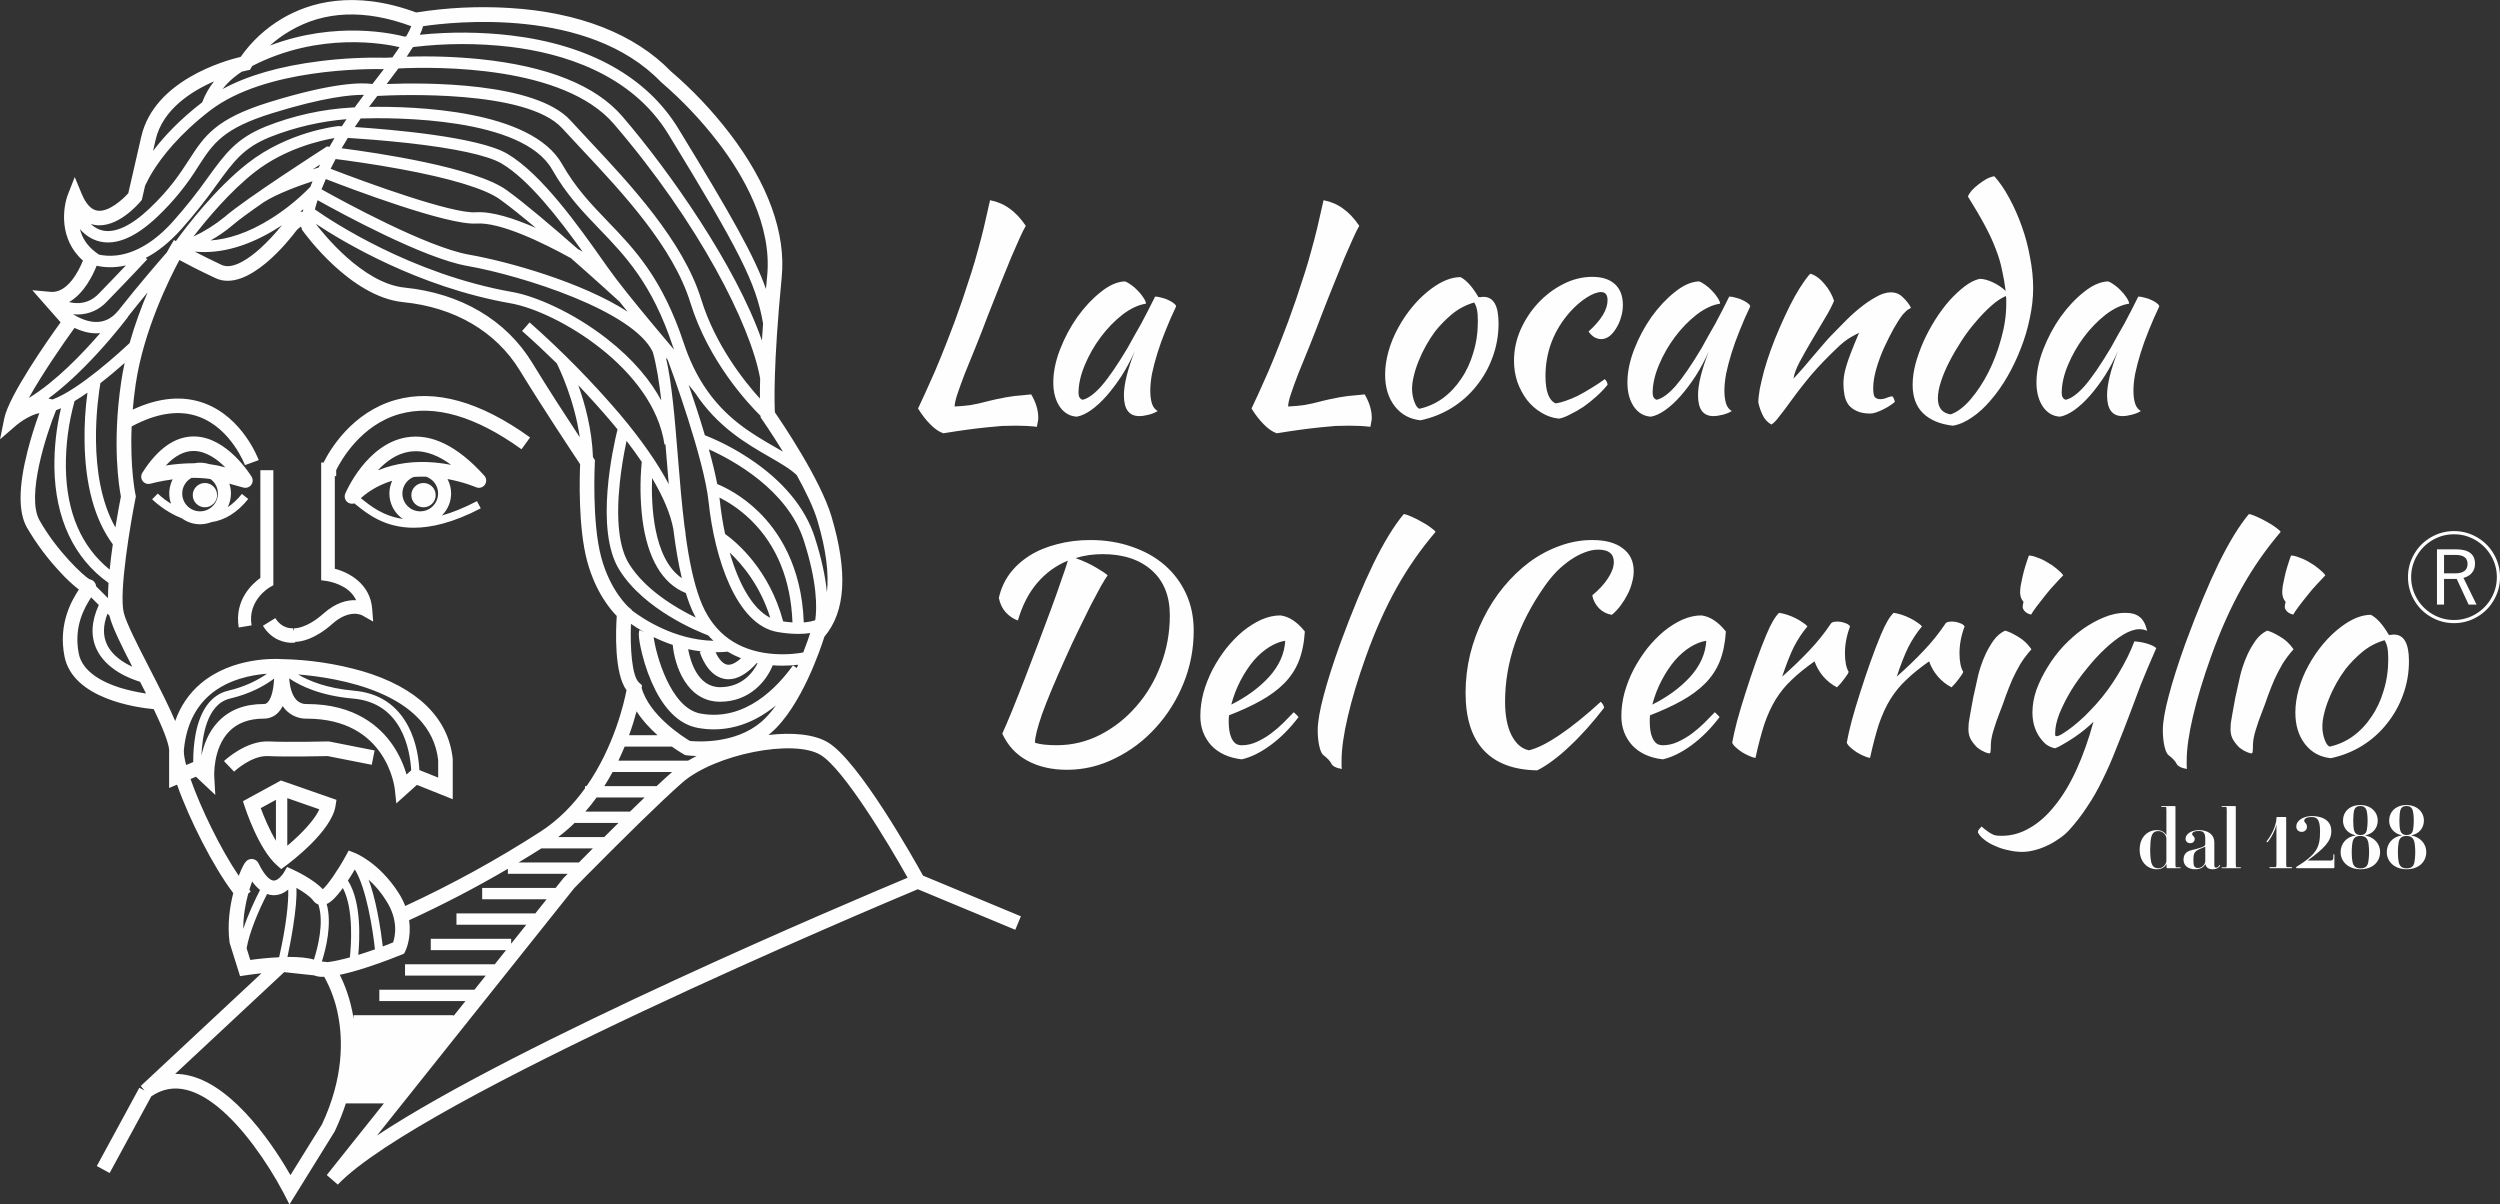 <?xml version="1.0" encoding="UTF-8"?>
<!DOCTYPE svg PUBLIC "-//W3C//DTD SVG 1.1//EN" "http://www.w3.org/Graphics/SVG/1.1/DTD/svg11.dtd">
<!-- Creator: CorelDRAW 2023 -->
<svg xmlns="http://www.w3.org/2000/svg" xml:space="preserve" width="24.942mm" height="12.016mm" version="1.1" style="shape-rendering:geometricPrecision; text-rendering:geometricPrecision; image-rendering:optimizeQuality; fill-rule:evenodd; clip-rule:evenodd"
viewBox="0 0 2506.56 1207.56"
 xmlns:xlink="http://www.w3.org/1999/xlink"
 xmlns:xodm="http://www.corel.com/coreldraw/odm/2003">
 <rect x="0" y="0" width="2506.56" height="1207.56" fill="#333333" stroke="none"/>
 <defs>
  <style type="text/css">
   <![CDATA[
    .fil0 {fill:#FEFEFE;fill-rule:nonzero}
   ]]>
  </style>
 </defs>
 <g id="Livello_x0020_1">
  <path class="fil0" d="M1033.91 395.41c4.74,8.1 7.09,15.92 7.09,23.46 0,1.71 -0.18,3.2 -0.56,4.52 -0.19,1.51 -0.47,3.01 -0.85,4.52 -3.22,-0.38 -6.62,-0.66 -10.24,-0.85 -3.41,-0.18 -7,-0.27 -10.79,-0.27 -4.56,0 -9.2,0.09 -13.93,0.27 -4.55,0.38 -9.68,0.85 -15.36,1.42 -5.7,0.57 -12.04,1.32 -19.05,2.26 -7.01,0.94 -15.16,2.17 -24.45,3.68 -4.37,-1.51 -8.72,-4.53 -13.09,-9.04 -4.35,-4.34 -8.42,-9.62 -12.22,-15.82 1.89,-4.15 4.26,-9.25 7.1,-15.28 2.85,-6.21 6.16,-13.65 9.96,-22.31 3.79,-8.86 7.95,-19.13 12.51,-30.81 4.73,-11.87 9.76,-25.53 15.07,-40.98 3.41,-10.18 6.34,-19.12 8.81,-26.84 2.46,-7.72 4.64,-15.16 6.53,-22.33 2.08,-7.35 4.08,-14.97 5.98,-22.87 1.89,-7.93 3.97,-17.06 6.24,-27.43 7.6,1.51 14.13,4.33 19.64,8.48 5.69,3.96 11.08,9.7 16.2,17.23 -1.51,2.44 -3.52,6.41 -5.97,11.87 -2.46,5.46 -5.41,12.16 -8.81,20.06 -3.22,7.73 -6.83,16.59 -10.81,26.57 -3.97,9.8 -8.15,20.35 -12.51,31.65 -4.16,11.11 -8.25,21.58 -12.22,31.37 -3.98,9.79 -7.58,18.65 -10.81,26.56 -3.02,7.92 -5.5,14.7 -7.39,20.35 -1.89,5.65 -2.84,9.89 -2.84,12.71 3.03,-0.18 5.78,-0.37 8.25,-0.56 2.46,-0.19 5.01,-0.46 7.68,-0.85 2.65,-0.55 5.5,-1.12 8.52,-1.69 3.23,-0.75 7.01,-1.7 11.38,-2.83 3.8,-0.93 7.31,-1.69 10.52,-2.25 3.23,-0.75 6.35,-1.32 9.39,-1.71 3.22,-0.56 6.44,-0.93 9.67,-1.12 3.41,-0.38 7.2,-0.76 11.38,-1.14zm1398.74 458.82c0,-8.02 -5.73,-14.89 -15.07,-16.58l0 -0.08c8.11,-1.59 12.69,-7.59 12.69,-14.9 0,-8.47 -6.87,-15.53 -17.46,-15.53 -11.02,0 -17.38,7.05 -17.38,15.7 0,7.06 4.85,12.97 12.7,14.64l0 0.09c-9.71,1.59 -15.08,8.55 -15.08,16.84 0,9.35 7.67,17.11 19.85,17.11 12.61,0 19.75,-7.77 19.75,-17.3zm-12.87 -25.3c-0.44,4.58 -1.06,8.29 -6.87,8.29 -5.47,0 -6.53,-3.88 -6.96,-8.12 -0.36,-3.87 -0.36,-8.46 0,-12.43 0.43,-4.49 1.06,-8.55 6.96,-8.55 5.47,0 6.43,4.14 6.87,8.38 0.44,3.88 0.44,8.46 0,12.43zm1.42 32.28c-0.44,5.02 -1.24,9.44 -8.29,9.44 -6.7,0 -7.86,-4.5 -8.38,-9.26 -0.44,-4.24 -0.44,-9.45 0,-13.85 0.52,-4.94 1.32,-9.44 8.38,-9.44 6.61,0 7.85,4.58 8.29,9.35 0.52,4.23 0.52,9.44 0,13.76zm-34.84 -6.97c0,-8.02 -5.73,-14.89 -15.07,-16.58l0 -0.08c8.11,-1.59 12.69,-7.59 12.69,-14.9 0,-8.47 -6.87,-15.53 -17.46,-15.53 -11.02,0 -17.38,7.05 -17.38,15.7 0,7.06 4.85,12.97 12.7,14.64l0 0.09c-9.71,1.59 -15.08,8.55 -15.08,16.84 0,9.35 7.67,17.11 19.85,17.11 12.61,0 19.75,-7.77 19.75,-17.3zm-12.87 -25.3c-0.44,4.58 -1.06,8.29 -6.87,8.29 -5.47,0 -6.53,-3.88 -6.96,-8.12 -0.36,-3.87 -0.36,-8.46 0,-12.43 0.43,-4.49 1.06,-8.55 6.96,-8.55 5.47,0 6.43,4.14 6.87,8.38 0.44,3.88 0.44,8.46 0,12.43zm1.42 32.28c-0.44,5.02 -1.24,9.44 -8.29,9.44 -6.7,0 -7.86,-4.5 -8.38,-9.26 -0.44,-4.24 -0.44,-9.45 0,-13.85 0.52,-4.94 1.32,-9.44 8.38,-9.44 6.61,0 7.85,4.58 8.29,9.35 0.52,4.23 0.52,9.44 0,13.76zm-34.4 8.46l0 -12.52c0,-0.61 -0.26,-0.7 -0.53,-0.7 -0.26,0 -0.52,0.17 -0.52,0.79l0 2.29c0,2.65 -0.88,3.27 -3.09,3.27l-22.58 0 0 -0.09c15.79,-11.73 23.64,-18.79 23.64,-29.36 0,-12.96 -12.52,-15.17 -19.32,-15.17 -8.2,0 -15.79,4.15 -15.79,10.49 0,3.27 2.29,5.39 5.38,5.39 2.82,0 5.3,-1.94 5.3,-5.02 0,-3.79 -2.73,-3.97 -2.73,-6.18 0,-2.2 2.82,-3.7 7.15,-3.7 5.2,0 8.72,1.68 8.72,14.29 0,16.22 -3.26,22.92 -23.81,35.8 -0.17,0.09 -0.17,0.36 -0.17,0.7 0,0.27 0.17,0.53 0.44,0.53l37.12 0c0.35,0 0.79,-0.35 0.79,-0.79zm-42.42 0.26c0,-0.26 -0.09,-0.52 -0.79,-0.52l-4.23 0c-0.79,0 -0.88,-0.88 -0.88,-3.7l0 -46.05c0,-0.26 -0.17,-0.52 -0.88,-0.52l-8.02 0c-0.71,0 -0.88,0.35 -0.88,0.61 0,10.06 -7.5,20.81 -9.52,23.38 -0.36,0.44 -0.53,0.7 -0.18,1.15 0.35,0.35 0.87,0.17 1.24,-0.36 3.09,-3.96 6.96,-10.57 8.29,-16.57l0.17 0 0 38.37c0,2.81 -0.17,3.7 -0.96,3.7l-5.3 0c-0.7,0 -0.79,0.26 -0.79,0.52 0,0.27 0.09,0.53 0.79,0.53l21.16 0c0.7,0 0.79,-0.26 0.79,-0.53zm-51.24 0.09c0,-0.26 -0.09,-0.43 -0.7,-0.43l-3.71 0c-0.7,0 -0.79,-0.88 -0.79,-3.45l0 -57.49c0,-0.27 -0.08,-0.44 -0.7,-0.44l-12.87 0c-0.61,0 -0.7,0.17 -0.7,0.44 0,0.26 0.09,0.43 0.7,0.43l3.71 0c0.7,0 0.79,0.79 0.79,3.36l0 53.7c0,2.56 -0.09,3.45 -0.79,3.45l-3.71 0c-0.61,0 -0.7,0.17 -0.7,0.43 0,0.26 0.09,0.44 0.7,0.44l18.08 0c0.61,0 0.7,-0.18 0.7,-0.44zm-21.16 -2.64c-0.35,-0.18 -0.44,0 -0.7,0.35 -0.62,1.24 -1.94,2.2 -3.1,2.2 -1.41,0 -1.76,-1.14 -1.76,-2.55l0 -22.49c0,-8.28 -6.35,-12.6 -15.44,-12.6 -6.87,0 -13.4,3.53 -13.4,8.63 0,2.65 1.94,4.5 4.58,4.5 2.47,0 4.58,-1.51 4.58,-4.14 0,-3.1 -2.55,-3.18 -2.55,-5.03 0,-1.33 1.32,-3.09 6.7,-3.09 3.53,0 6.43,0.97 6.43,7.33l0 5.55c0,2.12 -1.32,2.73 -4.58,3.8 -2.38,0.87 -6.62,1.94 -9.18,2.55 -4.67,1.06 -8.03,3.8 -8.03,9.53 0,5.56 4.24,9.62 11.48,9.62 4.84,0 8.11,-1.33 10.4,-5.03l0.17 0c0.44,3.18 3.1,5.03 7.15,5.03 4.23,0 6.53,-1.94 7.41,-3.45 0.27,-0.43 0.09,-0.61 -0.17,-0.7zm-14.64 -3.97c0,3.35 -3.44,6.87 -7.32,6.87 -3.53,0 -4.23,-2.37 -4.41,-4.4 -0.17,-1.76 -0.17,-4.49 -0.09,-6.35 0.35,-6.79 4.06,-7.32 11.82,-10.58l0 14.46zm-24.69 6.61c0,-0.26 -0.09,-0.43 -0.7,-0.43l-3.7 0c-0.71,0 -0.79,-0.79 -0.79,-3.36l0 -57.58c0,-0.27 -0.1,-0.44 -0.71,-0.44l-12.87 0c-0.62,0 -0.7,0.17 -0.7,0.44 0,0.26 0.08,0.43 0.7,0.43l3.7 0c0.71,0 0.79,0.88 0.79,3.45l0 24.6 -0.08 0c-1.59,-2.47 -4.5,-4.84 -9.44,-4.84 -9.08,0 -17.29,6.78 -17.29,19.58 0,12.78 8.2,19.67 17.29,19.67 5.02,0 8.02,-2.47 9.52,-5.03l0.18 0 0 3.53c0,0.26 0.18,0.44 0.79,0.44l12.61 0c0.61,0 0.7,-0.18 0.7,-0.44zm-14.29 -6.7c0,2.21 -2.64,7.24 -8.02,7.24 -5.91,0 -7.32,-4.23 -7.94,-11.47 -0.44,-4.32 -0.35,-10.67 0,-14.38 0.62,-7.23 2.03,-11.46 7.94,-11.46 5.38,0 8.02,5.02 8.02,7.24l0 22.83zm-1013.94 -565.96c1.9,0 4.07,0.37 6.54,1.14 2.65,0.56 5.01,1.4 7.1,2.53 2.09,0.94 3.8,1.99 5.12,3.11 1.53,1.14 2.28,2.17 2.28,3.11 -3.79,7.92 -7.3,15.92 -10.52,24.03 -3.23,7.92 -5.97,15.55 -8.25,22.89 -2.27,7.35 -4.07,14.22 -5.41,20.62 -1.14,6.41 -1.7,11.97 -1.7,16.67 0,5.28 0.56,9.71 1.7,13.29 1.15,3.39 3.03,5.83 5.7,7.35 -2.28,1.51 -5.22,2.72 -8.82,3.67 -3.59,0.94 -6.82,1.42 -9.66,1.42 -10.24,0 -15.36,-6.96 -15.36,-20.91 0,-10.73 3.6,-25.44 10.8,-44.09 -3.79,8.67 -8.16,16.87 -13.08,24.59 -4.92,7.54 -9.95,14.23 -15.07,20.07 -5.12,5.84 -10.33,10.64 -15.64,14.41 -5.12,3.57 -9.85,5.74 -14.22,6.5 -7,-0.38 -12.68,-3.68 -17.05,-9.9 -4.36,-6.4 -6.54,-14.5 -6.54,-24.3 0,-10.55 2.27,-21.67 6.82,-33.34 4.55,-11.69 10.33,-22.52 17.36,-32.5 7.2,-9.98 14.96,-18.28 23.31,-24.86 8.33,-6.78 16.39,-10.37 24.16,-10.74 1.9,0.56 3.98,1.7 6.26,3.39 2.46,1.7 4.73,3.68 6.82,5.93 2.27,2.27 4.17,4.63 5.69,7.08 1.51,2.24 2.36,4.23 2.55,5.92 -7.58,1.14 -15.45,4.8 -23.6,11.02 -7.97,6.21 -15.27,13.76 -21.89,22.61 -6.45,8.66 -11.77,18 -15.93,27.98 -4.18,9.98 -6.26,19.31 -6.26,27.97 0,3.59 1.33,5.85 3.99,6.79 5.49,-1.14 11.84,-5.75 19.04,-13.86 7.21,-8.28 15.92,-21 26.16,-38.14 1.89,-3.4 3.99,-7.18 6.26,-11.32 2.46,-4.14 4.92,-8.47 7.4,-12.99 2.46,-4.52 4.82,-9.04 7.09,-13.57 2.46,-4.71 4.74,-9.24 6.83,-13.56zm210.13 98.05c4.73,8.1 7.1,15.92 7.1,23.46 0,1.71 -0.2,3.2 -0.57,4.52 -0.18,1.51 -0.46,3.01 -0.85,4.52 -3.22,-0.38 -6.63,-0.66 -10.23,-0.85 -3.41,-0.18 -7.01,-0.27 -10.8,-0.27 -4.55,0 -9.21,0.09 -13.94,0.27 -4.54,0.38 -9.66,0.85 -15.35,1.42 -5.7,0.57 -12.04,1.32 -19.06,2.26 -7,0.94 -15.15,2.17 -24.45,3.68 -4.36,-1.51 -8.71,-4.53 -13.07,-9.04 -4.36,-4.34 -8.44,-9.62 -12.23,-15.82 1.9,-4.15 4.27,-9.25 7.12,-15.28 2.83,-6.21 6.15,-13.65 9.95,-22.31 3.79,-8.86 7.96,-19.13 12.5,-30.81 4.74,-11.87 9.77,-25.53 15.07,-40.98 3.41,-10.18 6.35,-19.12 8.82,-26.84 2.46,-7.72 4.64,-15.16 6.53,-22.33 2.08,-7.35 4.08,-14.97 5.97,-22.87 1.9,-7.93 3.99,-17.06 6.26,-27.43 7.58,1.51 14.12,4.33 19.62,8.48 5.68,3.96 11.09,9.7 16.21,17.23 -1.52,2.44 -3.51,6.41 -5.97,11.87 -2.47,5.46 -5.41,12.16 -8.82,20.06 -3.22,7.73 -6.82,16.59 -10.79,26.57 -3.99,9.8 -8.15,20.35 -12.51,31.65 -4.18,11.11 -8.24,21.58 -12.23,31.37 -3.98,9.79 -7.59,18.65 -10.8,26.56 -3.04,7.92 -5.51,14.7 -7.4,20.35 -1.9,5.65 -2.84,9.89 -2.84,12.71 3.03,-0.18 5.78,-0.37 8.25,-0.56 2.46,-0.19 5.01,-0.46 7.67,-0.85 2.66,-0.55 5.51,-1.12 8.54,-1.69 3.22,-0.75 7,-1.7 11.37,-2.83 3.79,-0.93 7.3,-1.69 10.53,-2.25 3.22,-0.75 6.34,-1.32 9.38,-1.71 3.23,-0.56 6.44,-0.93 9.67,-1.12 3.42,-0.38 7.2,-0.76 11.38,-1.14zm70.54 -63.02c-3.23,4.34 -6.25,9.04 -9.09,14.13 -2.85,5.1 -5.31,10.27 -7.41,15.55 -2.08,5.09 -3.69,10.08 -4.82,14.97 -1.14,4.7 -1.72,8.94 -1.72,12.72 0,4.52 0.76,8.85 2.28,12.99 1.51,4.15 3.23,6.51 5.13,7.06 8.52,-1.88 16.3,-5.37 23.31,-10.45 7.2,-5.28 13.37,-11.79 18.48,-19.51 5.31,-7.72 9.38,-16.48 12.22,-26.28 3.03,-9.8 4.55,-20.25 4.55,-31.36 0,-4.9 -0.29,-8.75 -0.85,-11.59 -0.56,-2.82 -1.52,-5.28 -2.85,-7.35 -8.33,2.45 -15.82,6.4 -22.45,11.87 -6.44,5.47 -12.04,11.21 -16.77,17.23zm79.17 29.39c0,-10.73 2.17,-21.1 6.53,-31.08 4.54,-10.18 10.42,-19.12 17.63,-26.85 7.41,-7.92 15.74,-14.22 25.02,-18.93 9.48,-4.89 19.23,-7.34 29.28,-7.34 9.86,0 17.44,2.44 22.75,7.34 5.31,4.91 7.96,11.88 7.96,20.91 0,4.33 -0.66,8.56 -1.99,12.71 -1.14,3.96 -2.75,7.54 -4.83,10.74 -1.89,3.21 -4.17,5.84 -6.82,7.91 -2.65,1.89 -5.31,2.82 -7.96,2.82 -2.28,0 -4.65,-0.65 -7.13,-1.97 -2.26,-1.51 -4.16,-3.39 -5.68,-5.66 12.7,-11.49 19.04,-21.95 19.04,-31.36 0,-5.46 -2.17,-8.19 -6.53,-8.19 -3.79,0 -8.53,1.78 -14.22,5.37 -5.69,3.58 -11.18,8.29 -16.48,14.13 -8.16,9.04 -14.41,19.12 -18.77,30.23 -4.17,10.93 -6.24,22.43 -6.24,34.48 0,15.27 3.4,24.4 10.22,27.41 2.84,-0.37 6.17,-1.23 9.96,-2.55 3.79,-1.31 7.86,-3 12.22,-5.07 4.36,-2.26 8.81,-4.81 13.37,-7.63 4.74,-2.83 9.29,-5.85 13.65,-9.05 0.75,0.56 1.43,1.42 1.99,2.55 0.56,1.13 0.84,2.16 0.84,3.11 -3.21,3.95 -6.9,7.82 -11.07,11.58 -4.18,3.78 -8.53,7.27 -13.08,10.46 -4.54,3.01 -9,5.56 -13.37,7.64 -4.17,2.26 -7.87,3.67 -11.07,4.23 -6.27,-0.56 -12.14,-2.54 -17.64,-5.93 -5.51,-3.22 -10.33,-7.44 -14.51,-12.72 -3.98,-5.28 -7.2,-11.31 -9.67,-18.08 -2.27,-6.78 -3.4,-13.86 -3.4,-21.19zm215.78 -64.43c1.89,0 4.08,0.37 6.53,1.14 2.66,0.56 5.03,1.4 7.13,2.53 2.08,0.94 3.78,1.99 5.12,3.11 1.52,1.14 2.27,2.17 2.27,3.11 -3.8,7.92 -7.3,15.92 -10.51,24.03 -3.24,7.92 -5.98,15.55 -8.26,22.89 -2.27,7.35 -4.07,14.22 -5.39,20.62 -1.15,6.41 -1.72,11.97 -1.72,16.67 0,5.28 0.57,9.71 1.72,13.29 1.14,3.39 3.02,5.83 5.68,7.35 -2.27,1.51 -5.22,2.72 -8.81,3.67 -3.6,0.94 -6.82,1.42 -9.67,1.42 -10.24,0 -15.36,-6.96 -15.36,-20.91 0,-10.73 3.61,-25.44 10.8,-44.09 -3.79,8.67 -8.15,16.87 -13.07,24.59 -4.93,7.54 -9.96,14.23 -15.07,20.07 -5.12,5.84 -10.33,10.64 -15.65,14.41 -5.13,3.57 -9.85,5.74 -14.21,6.5 -7.01,-0.38 -12.7,-3.68 -17.05,-9.9 -4.37,-6.4 -6.54,-14.5 -6.54,-24.3 0,-10.55 2.28,-21.67 6.81,-33.34 4.55,-11.69 10.33,-22.52 17.36,-32.5 7.2,-9.98 14.97,-18.28 23.31,-24.86 8.34,-6.78 16.4,-10.37 24.17,-10.74 1.89,0.56 3.98,1.7 6.25,3.39 2.46,1.7 4.74,3.68 6.82,5.93 2.28,2.27 4.17,4.63 5.69,7.08 1.52,2.24 2.37,4.23 2.55,5.92 -7.58,1.14 -15.44,4.8 -23.59,11.02 -7.97,6.21 -15.28,13.76 -21.9,22.61 -6.44,8.66 -11.76,18 -15.92,27.98 -4.17,9.98 -6.27,19.31 -6.27,27.97 0,3.59 1.34,5.85 3.99,6.79 5.49,-1.14 11.85,-5.75 19.05,-13.86 7.19,-8.28 15.92,-21 26.16,-38.14 1.9,-3.4 3.98,-7.18 6.25,-11.32 2.46,-4.14 4.93,-8.47 7.4,-12.99 2.47,-4.52 4.82,-9.04 7.12,-13.57 2.46,-4.71 4.73,-9.24 6.81,-13.56zm81.53 -22.89c4.92,1.51 9.58,4.89 13.93,10.17 4.36,5.09 7.59,10.73 9.67,16.95 -2.08,5.09 -5.31,11.21 -9.67,18.37 -4.35,7.16 -8.71,14.51 -13.07,22.04 -4.36,7.35 -8.35,14.41 -11.94,21.19 -3.42,6.6 -5.41,12.07 -5.98,16.39 3.03,-3.2 6.36,-6.87 9.96,-11.01 3.79,-4.34 7.4,-8.58 10.79,-12.71 3.61,-4.34 6.93,-8.2 9.96,-11.6 3.04,-3.58 5.4,-6.21 7.12,-7.9 3.6,-3.78 7.86,-8.12 12.78,-13.01 4.93,-5.09 10.04,-9.79 15.37,-14.13 5.49,-4.52 10.98,-8.28 16.49,-11.3 5.49,-3.22 10.51,-4.8 15.06,-4.8 4.92,0 9,1.69 12.23,5.09 3.41,3.2 6.06,6.59 7.96,10.17 0,0.37 -0.75,0.94 -2.27,1.69 -1.33,0.57 -3.32,2.36 -5.97,5.38 -2.66,3.4 -5.68,8.1 -9.11,14.13 -3.21,5.85 -6.44,12.25 -9.65,19.21 -3.04,6.78 -5.6,13.76 -7.69,20.91 -2.07,7.16 -3.13,13.66 -3.13,19.5 0,4.71 0.56,7.73 1.71,9.04 1.33,1.33 3.12,1.98 5.4,1.98 2.09,0 4.27,-0.46 6.54,-1.41 2.27,-0.94 4.07,-1.42 5.41,-1.42 0.75,0.37 1.32,1.22 1.71,2.54 0.56,1.13 0.84,2.17 0.84,3.12 -1.51,1.32 -3.32,2.63 -5.4,3.95 -2.09,1.32 -4.26,2.54 -6.54,3.67 -2.27,1.14 -4.55,2.08 -6.83,2.84 -2.08,0.74 -3.97,1.12 -5.67,1.12 -5.51,0 -10.06,-0.84 -13.66,-2.54 -3.42,-1.51 -6.16,-3.58 -8.25,-6.22 -1.89,-2.63 -3.22,-5.74 -3.98,-9.32 -0.75,-3.77 -1.14,-7.73 -1.14,-11.88 0,-2.26 0.19,-4.79 0.56,-7.63 0.38,-2.82 1.15,-6.12 2.28,-9.89 1.14,-3.96 2.75,-8.56 4.82,-13.85 2.09,-5.46 4.75,-11.96 7.97,-19.5 -0.37,0 -2.93,1.32 -7.67,3.95 -4.74,2.64 -9.86,6.7 -15.37,12.16 -8.89,8.48 -16.96,16.85 -24.17,25.15 -7.01,8.28 -14.21,17.52 -21.6,27.69 -4.18,5.84 -7.88,10.75 -11.09,14.7 -3.03,4.14 -5.7,6.87 -7.97,8.19 -3.98,-2.26 -6.91,-5.47 -8.81,-9.61 -1.89,-3.96 -3.32,-8.1 -4.26,-12.43 0,-3.59 0.47,-8.1 1.42,-13.57 1.15,-5.47 2.55,-11.5 4.27,-18.09 1.9,-6.79 4.17,-13.85 6.82,-21.18 2.65,-7.36 5.59,-14.7 8.81,-22.06 7.2,-16.57 13.75,-29.57 19.62,-38.99 6.06,-9.42 9.86,-14.5 11.38,-15.26zm140.47 141.01c6.63,-2.27 13.28,-7.26 19.92,-14.98 6.62,-7.72 12.59,-16.76 17.9,-27.13 5.32,-10.55 9.58,-21.75 12.8,-33.63 3.42,-12.06 5.13,-23.64 5.13,-34.75l0 -5.93c0,-0.77 -0.1,-1.52 -0.29,-2.26 -4.55,1.87 -9.39,5.07 -14.5,9.6 -5.13,4.53 -10.24,9.8 -15.36,15.83 -5.12,5.84 -9.96,12.25 -14.5,19.21 -4.54,6.97 -8.63,13.95 -12.23,20.91 -3.6,6.97 -6.44,13.66 -8.53,20.07 -2.08,6.4 -3.13,12.05 -3.13,16.95 0,9.42 4.27,14.79 12.79,16.11zm188.13 -118.12c1.9,0 4.08,0.37 6.55,1.14 2.64,0.56 5.01,1.4 7.1,2.53 2.08,0.94 3.79,1.99 5.12,3.11 1.52,1.14 2.27,2.17 2.27,3.11 -3.79,7.92 -7.3,15.92 -10.53,24.03 -3.21,7.92 -5.96,15.55 -8.23,22.89 -2.27,7.35 -4.08,14.22 -5.41,20.62 -1.15,6.41 -1.71,11.97 -1.71,16.67 0,5.28 0.56,9.71 1.71,13.29 1.14,3.39 3.03,5.83 5.7,7.35 -2.28,1.51 -5.22,2.72 -8.82,3.67 -3.6,0.94 -6.82,1.42 -9.67,1.42 -10.24,0 -15.36,-6.96 -15.36,-20.91 0,-10.73 3.6,-25.44 10.8,-44.09 -3.79,8.67 -8.16,16.87 -13.07,24.59 -4.92,7.54 -9.96,14.23 -15.07,20.07 -5.12,5.84 -10.34,10.64 -15.64,14.41 -5.12,3.57 -9.86,5.74 -14.22,6.5 -7.01,-0.38 -12.69,-3.68 -17.06,-9.9 -4.35,-6.4 -6.53,-14.5 -6.53,-24.3 0,-10.55 2.28,-21.67 6.83,-33.34 4.53,-11.69 10.32,-22.52 17.34,-32.5 7.21,-9.98 14.97,-18.28 23.3,-24.86 8.35,-6.78 16.4,-10.37 24.19,-10.74 1.88,0.56 3.97,1.7 6.24,3.39 2.47,1.7 4.74,3.68 6.82,5.93 2.28,2.27 4.17,4.63 5.69,7.08 1.52,2.24 2.38,4.23 2.56,5.92 -7.59,1.14 -15.45,4.8 -23.59,11.02 -7.97,6.21 -15.28,13.76 -21.92,22.61 -6.44,8.66 -11.75,18 -15.91,27.98 -4.17,9.98 -6.25,19.31 -6.25,27.97 0,3.59 1.33,5.85 3.97,6.79 5.51,-1.14 11.85,-5.75 19.05,-13.86 7.21,-8.28 15.92,-21 26.16,-38.14 1.89,-3.4 3.98,-7.18 6.25,-11.32 2.47,-4.14 4.93,-8.47 7.4,-12.99 2.46,-4.52 4.83,-9.04 7.12,-13.57 2.45,-4.71 4.72,-9.24 6.81,-13.56zm-1038.46 258.23c-9.5,0 -18.5,1.32 -27.05,3.97 8.35,3.02 15.29,6.22 20.78,9.62 5.52,3.21 9.32,5.76 11.4,7.64 -1.52,2.07 -3.8,5.76 -6.83,11.03 -2.85,5.28 -6.27,11.7 -10.25,19.23 -3.8,7.56 -7.88,15.86 -12.25,24.91 -4.36,8.86 -8.63,18.03 -12.81,27.46 -10.82,23.95 -18.7,42.82 -23.64,56.59 -4.74,13.78 -7.12,23.29 -7.12,28.59 2.65,0.93 5.89,1.6 9.68,1.98 3.8,0.37 7.89,0.56 12.25,0.56 15.38,0 29.9,-3.5 43.56,-10.48 13.87,-7.17 25.92,-16.69 36.17,-28.57 10.44,-11.89 18.6,-25.66 24.49,-41.31 6.08,-15.85 9.1,-32.46 9.1,-49.81 0,-19.44 -6.07,-34.52 -18.23,-45.28 -12.14,-10.75 -28.56,-16.13 -49.25,-16.13zm183.19 86.87c-5.13,0.77 -10.43,2.83 -15.95,6.23 -5.5,3.41 -10.72,7.93 -15.66,13.59 -4.75,5.67 -9.12,12.26 -13.1,19.81 -3.98,7.55 -7.12,15.68 -9.4,24.34 15.17,-7.55 27.82,-16.79 37.88,-27.74 10.06,-11.13 15.48,-23.2 16.23,-36.23zm32.55 89.71c0,-8.3 1.99,-19.9 5.98,-34.8 3.98,-15.09 9.59,-32.64 16.8,-52.64 11.77,-31.87 22.78,-58.39 33.03,-79.51 10.44,-21.31 20.59,-37.94 30.47,-49.81 2.28,0.37 5.02,1.32 8.26,2.82 3.42,1.51 6.74,3.22 9.97,5.09 3.22,1.71 6.07,3.5 8.53,5.38 2.65,1.9 4.37,3.4 5.13,4.54 -14.8,17.36 -27.82,36.03 -39.01,56.04 -11.21,19.99 -21.46,42.91 -30.75,68.76 -7.98,22.26 -14.05,42.35 -18.22,60.28 -4.18,17.73 -6.27,32.53 -6.27,44.42l0 5.94c0,0.76 0.09,1.52 0.28,2.27 -2.65,-0.37 -4.93,-1.04 -6.83,-1.98 -1.9,-0.94 -3.14,-2.08 -3.69,-3.4 -0.39,-0.95 -1.43,-2.37 -3.15,-4.25 -1.7,-1.69 -3.23,-3.01 -4.55,-3.96 -1.71,-1.14 -3.14,-4.06 -4.27,-8.77 -1.15,-4.9 -1.71,-10.37 -1.71,-16.41zm148.25 -37.35c0,-13.21 1.52,-26.12 4.56,-38.77 3.23,-12.82 7.68,-24.9 13.38,-36.22 5.7,-11.51 12.42,-21.98 20.22,-31.4 7.97,-9.63 16.61,-17.93 25.92,-24.9 9.49,-6.98 19.55,-12.36 30.19,-16.14 10.62,-3.96 21.54,-5.94 32.73,-5.94 13.1,0 23.26,2.73 30.48,8.21 7.4,5.48 11.1,13.1 11.1,22.91 0,3.78 -0.56,7.65 -1.71,11.61 -0.95,3.96 -2.47,7.93 -4.56,11.88 -1.89,3.79 -4.17,7.46 -6.83,11.03 -2.65,3.6 -5.6,6.7 -8.82,9.35 -4.93,-0.74 -9.21,-2.91 -12.81,-6.5 -3.61,-3.78 -5.89,-8.11 -6.84,-13.02 6.65,-5.47 11.87,-11.12 15.67,-16.97 3.99,-6.03 5.98,-11.51 5.98,-16.41 0,-8.3 -5.22,-12.45 -15.66,-12.45 -4.37,0 -8.92,0.94 -13.67,2.82 -4.56,1.71 -9.21,4.15 -13.96,7.36 -4.73,3.21 -9.4,7.07 -13.95,11.61 -4.37,4.52 -8.45,9.53 -12.24,14.99 -26.39,37.74 -39.58,76.32 -39.58,115.73 0,13.98 2.18,25.2 6.54,33.69 4.37,8.49 10.16,13.5 17.37,14.99 8.17,-1.88 18.52,-7.06 31.05,-15.57 12.52,-8.48 26.19,-19.52 41,-33.11 1.9,1.9 3.03,3.88 3.41,5.96 -5.5,7.17 -11.2,14.05 -17.07,20.66 -5.89,6.6 -11.77,12.62 -17.67,18.1 -5.69,5.48 -11.38,10.29 -17.07,14.43 -5.51,4.16 -10.62,7.36 -15.38,9.63 -23.55,-0.38 -41.4,-7.07 -53.53,-20.1 -12.15,-13 -18.23,-32.17 -18.23,-57.44zm241.34 -52.36c-5.13,0.77 -10.44,2.83 -15.94,6.23 -5.52,3.41 -10.73,7.93 -15.67,13.59 -4.75,5.67 -9.12,12.26 -13.09,19.81 -3.99,7.55 -7.13,15.68 -9.4,24.34 15.17,-7.55 27.81,-16.79 37.87,-27.74 10.07,-11.13 15.48,-23.2 16.23,-36.23zm26 102.17c0.94,-5.47 2.56,-12.65 4.84,-21.52 2.47,-9.05 5.32,-18.58 8.55,-28.58 3.22,-10.19 6.63,-20.37 10.25,-30.56 3.61,-10.19 7.12,-19.34 10.53,-27.45 2.46,-5.86 4.64,-10.38 6.54,-13.59 1.9,-3.4 3.99,-6.23 6.27,-8.5 2.65,0.39 5.42,1.05 8.25,1.99 2.84,0.94 5.61,2.08 8.26,3.4 2.66,1.33 5.02,2.73 7.13,4.25 2.08,1.32 3.69,2.64 4.83,3.95 -5.13,6.04 -9.68,12.93 -13.67,20.66 -3.8,7.74 -7.68,17.65 -11.67,29.72 10.25,-9.05 19.26,-17.74 27.04,-26.03 7.98,-8.31 15.38,-17.55 22.22,-27.74 1.14,-0.94 3.14,-1.41 5.98,-1.41 2.65,0 5.22,0.46 7.69,1.41 2.47,0.75 4.17,1.88 5.13,3.39 -3.42,9.06 -5.13,18.03 -5.13,26.89 0,8.3 1.22,14.52 3.7,18.67 -0.19,1.14 -1.53,3.31 -3.99,6.52 -2.26,3.2 -4.83,6.22 -7.68,9.04 -5.14,-2.64 -9.7,-6.23 -13.67,-10.75 -4,-4.71 -6.93,-9.82 -8.84,-15.29 -8.91,6.23 -16.51,12.36 -22.77,18.41 -6.26,5.83 -11.67,12.43 -16.23,19.8 -4.37,7.17 -8.17,15.47 -11.4,24.9 -3.03,9.44 -5.98,20.65 -8.82,33.67 -1.72,-0.19 -3.8,-0.83 -6.27,-1.97 -2.27,-0.95 -4.64,-2.17 -7.12,-3.69 -2.28,-1.51 -4.36,-3.11 -6.26,-4.8 -1.91,-1.7 -3.15,-3.3 -3.71,-4.8zm114.86 0c0.94,-5.47 2.56,-12.65 4.84,-21.52 2.47,-9.05 5.31,-18.58 8.54,-28.58 3.22,-10.19 6.64,-20.37 10.25,-30.56 3.61,-10.19 7.13,-19.34 10.53,-27.45 2.47,-5.86 4.64,-10.38 6.55,-13.59 1.89,-3.4 3.99,-6.23 6.26,-8.5 2.66,0.39 5.42,1.05 8.27,1.99 2.83,0.94 5.59,2.08 8.25,3.4 2.65,1.33 5.02,2.73 7.12,4.25 2.09,1.32 3.71,2.64 4.83,3.95 -5.12,6.04 -9.68,12.93 -13.66,20.66 -3.8,7.74 -7.69,17.65 -11.68,29.72 10.25,-9.05 19.26,-17.74 27.05,-26.03 7.97,-8.31 15.39,-17.55 22.22,-27.74 1.13,-0.94 3.13,-1.41 5.97,-1.41 2.66,0 5.23,0.46 7.69,1.41 2.47,0.75 4.18,1.88 5.13,3.39 -3.42,9.06 -5.13,18.03 -5.13,26.89 0,8.3 1.24,14.52 3.71,18.67 -0.19,1.14 -1.53,3.31 -3.99,6.52 -2.27,3.2 -4.84,6.22 -7.69,9.04 -5.13,-2.64 -9.69,-6.23 -13.67,-10.75 -3.99,-4.71 -6.93,-9.82 -8.83,-15.29 -8.92,6.23 -16.51,12.36 -22.78,18.41 -6.26,5.83 -11.67,12.43 -16.23,19.8 -4.37,7.17 -8.17,15.47 -11.39,24.9 -3.03,9.44 -5.98,20.65 -8.83,33.67 -1.71,-0.19 -3.79,-0.83 -6.27,-1.97 -2.27,-0.95 -4.63,-2.17 -7.1,-3.69 -2.28,-1.51 -4.37,-3.11 -6.27,-4.8 -1.9,-1.7 -3.13,-3.3 -3.7,-4.8zm176.36 -136.12c0,-1.15 0.29,-2.82 0.84,-5.1 -0.93,-0.94 -1.8,-2.35 -2.55,-4.25 -0.57,-1.88 -0.86,-3.58 -0.86,-5.09 0,-1.71 0.2,-3.96 0.58,-6.79 0.56,-3.01 1.23,-6.23 1.99,-9.62 0.76,-3.4 1.7,-6.89 2.84,-10.48 1.15,-3.76 2.29,-7.17 3.41,-10.18 2.29,0 5.03,0.66 8.27,1.98 3.43,1.14 6.84,2.73 10.25,4.81 3.42,1.88 6.55,4.06 9.4,6.5 2.85,2.27 5.03,4.44 6.55,6.51 -2.09,2.08 -4.84,4.99 -8.26,8.77 -3.42,3.59 -6.73,7.46 -9.98,11.6 -3.21,3.97 -6.14,7.74 -8.81,11.33 -2.65,3.58 -4.37,6.13 -5.13,7.65 -2.29,-0.39 -4.27,-1.33 -5.98,-2.84 -1.72,-1.69 -2.56,-3.3 -2.56,-4.8zm-44.9 226.09c0,-1.13 0.38,-2.16 1.15,-3.11 0.75,-0.93 1.61,-1.89 2.56,-2.83 2.27,2.08 4.27,3.68 5.98,4.81 1.51,1.13 3.03,2.08 4.55,2.83 1.33,0.75 2.75,1.22 4.27,1.41 1.52,0.19 3.33,0.29 5.41,0.29 9.88,0 19.27,-2.64 28.19,-7.94 8.93,-5.09 17.29,-12.53 25.06,-22.34 7.98,-9.82 15.19,-21.79 21.65,-35.94 6.45,-14.15 12.14,-30.19 17.08,-48.12 -2.27,2.26 -5.14,4.81 -8.54,7.65 -3.23,2.63 -6.64,5.19 -10.25,7.64 -3.61,2.45 -7.22,4.71 -10.82,6.79 -3.43,2.07 -6.36,3.59 -8.82,4.52 -3.24,-0.56 -6.27,-1.89 -9.12,-3.96 -2.65,-2.26 -5.02,-4.99 -7.12,-8.2 -2.08,-3.22 -3.7,-6.79 -4.84,-10.75 -1.14,-4.15 -1.7,-8.49 -1.7,-13.02 0,-7.36 1.33,-14.9 3.98,-22.63 2.86,-7.74 6.55,-15.29 11.11,-22.64 4.55,-7.55 9.87,-14.62 15.94,-21.22 6.27,-6.6 12.81,-12.36 19.65,-17.25 7.02,-4.91 14.05,-8.77 21.07,-11.61 7.22,-3.02 14.24,-4.54 21.07,-4.54 6.65,0 11.59,1.43 14.81,4.26 3.42,2.63 5.89,7.26 7.4,13.86 -2.08,-1.13 -4.74,-1.7 -7.96,-1.7 -4.55,0 -9.88,1.8 -15.96,5.38 -5.88,3.59 -11.96,8.31 -18.22,14.16 -6.08,5.65 -12.16,12.25 -18.23,19.8 -6.07,7.36 -11.48,14.91 -16.22,22.65 -4.56,7.73 -8.36,15.28 -11.4,22.63 -2.85,7.36 -4.27,13.96 -4.27,19.81 0,1.32 0.09,2.17 0.28,2.55 0.19,0.18 0.47,0.28 0.85,0.28 1.7,0 3.99,-0.94 6.83,-2.83 3.03,-1.88 6.35,-4.25 9.97,-7.07 3.8,-3.02 7.68,-6.42 11.68,-10.18 3.98,-3.97 7.78,-7.93 11.39,-11.9 8.16,-9.04 15.56,-19.14 22.21,-30.28 6.83,-11.32 12.25,-22.26 16.23,-32.82 5.13,0.38 9.68,1.23 13.67,2.54 3.99,1.33 6.75,2.73 8.27,4.25 -6.47,14.71 -11.69,27.07 -15.68,37.07 -3.79,10 -7.12,18.86 -9.96,26.6 -5.14,13.59 -9.97,25.95 -14.52,37.06 -4.37,11.33 -8.92,21.7 -13.67,31.13 -4.56,9.62 -9.6,18.5 -15.09,26.59 -5.33,8.3 -11.4,16.23 -18.23,23.79 -3.23,3.57 -6.92,6.68 -11.1,9.34 -3.98,2.82 -8.17,5.18 -12.53,7.06 -4.18,1.9 -8.35,3.31 -12.52,4.25 -3.99,0.94 -7.69,1.41 -11.1,1.41 -4.56,0 -9.23,-0.56 -13.96,-1.7 -4.75,-0.93 -9.11,-2.36 -13.09,-4.24 -4.18,-1.7 -7.79,-3.77 -10.82,-6.21 -3.03,-2.28 -5.23,-4.72 -6.55,-7.38zm185.43 -102.43c0,-8.3 1.99,-19.9 5.99,-34.8 3.98,-15.09 9.58,-32.64 16.79,-52.64 11.77,-31.87 22.78,-58.39 33.03,-79.51 10.45,-21.31 20.6,-37.94 30.47,-49.81 2.28,0.37 5.03,1.32 8.26,2.82 3.42,1.51 6.74,3.22 9.97,5.09 3.23,1.71 6.06,3.5 8.54,5.38 2.65,1.9 4.37,3.4 5.13,4.54 -14.81,17.36 -27.81,36.03 -39.01,56.04 -11.2,19.99 -21.46,42.91 -30.76,68.76 -7.97,22.26 -14.05,42.35 -18.22,60.28 -4.17,17.73 -6.27,32.53 -6.27,44.42l0 5.94c0,0.76 0.1,1.52 0.29,2.27 -2.66,-0.37 -4.93,-1.04 -6.83,-1.98 -1.89,-0.94 -3.14,-2.08 -3.71,-3.4 -0.36,-0.95 -1.42,-2.37 -3.13,-4.25 -1.71,-1.69 -3.23,-3.01 -4.55,-3.96 -1.71,-1.14 -3.14,-4.06 -4.28,-8.77 -1.14,-4.9 -1.71,-10.37 -1.71,-16.41zm122.26 -123.66c0,-1.15 0.28,-2.82 0.85,-5.1 -0.94,-0.94 -1.8,-2.35 -2.56,-4.25 -0.57,-1.88 -0.84,-3.58 -0.84,-5.09 0,-1.71 0.18,-3.96 0.56,-6.79 0.57,-3.01 1.24,-6.23 1.99,-9.62 0.75,-3.4 1.71,-6.89 2.84,-10.48 1.14,-3.76 2.28,-7.17 3.43,-10.18 2.27,0 5.02,0.66 8.25,1.98 3.42,1.14 6.83,2.73 10.25,4.81 3.42,1.88 6.55,4.06 9.4,6.5 2.85,2.27 5.03,4.44 6.54,6.51 -2.07,2.08 -4.83,4.99 -8.25,8.77 -3.42,3.59 -6.73,7.46 -9.96,11.6 -3.23,3.97 -6.17,7.74 -8.83,11.33 -2.66,3.58 -4.37,6.13 -5.13,7.65 -2.27,-0.39 -4.27,-1.33 -5.97,-2.84 -1.72,-1.69 -2.57,-3.3 -2.57,-4.8zm60.76 62.54c-3.24,4.34 -6.27,9.06 -9.12,14.15 -2.84,5.09 -5.32,10.28 -7.4,15.57 -2.09,5.1 -3.71,10.09 -4.84,14.99 -1.15,4.71 -1.71,8.96 -1.71,12.73 0,4.53 0.75,8.85 2.27,13.02 1.52,4.15 3.24,6.5 5.14,7.06 8.54,-1.88 16.32,-5.37 23.34,-10.46 7.23,-5.29 13.39,-11.79 18.51,-19.54 5.31,-7.73 9.39,-16.5 12.24,-26.31 3.04,-9.81 4.56,-20.28 4.56,-31.4 0,-4.91 -0.29,-8.78 -0.86,-11.61 -0.56,-2.83 -1.51,-5.28 -2.84,-7.36 -8.35,2.45 -15.86,6.4 -22.49,11.89 -6.45,5.47 -12.06,11.23 -16.79,17.25zm-2057.22 -38.11l0.51 -3.03c0,0 11.72,1.01 29.49,-14.73 12.85,-11.42 24.48,-13.8 32.78,-13.39 -2.9,-5.98 -7.71,-10.83 -13.65,-13.84 -4.84,-2.61 -10.08,-4.42 -15.51,-5.35l-5.94 -0.79 0 -118.05 2.42 0c6.43,-12.88 28.54,-50.42 72.15,-62.77 39.39,-11.13 84.74,1.48 134.89,37.6l-8.57 11.86c-46.25,-33.27 -87.34,-45.11 -122.2,-35.35 -39.01,10.93 -58.86,46.69 -63.61,56.25l0 6.07 -1.39 0 0 92.84c14.64,3.77 35.57,15.37 37.46,40.16l1 12.81 -11.22 -6.37c-0.41,-0.23 -12.72,-6.4 -29.56,8.51 -17.71,15.73 -31.39,18.07 -37.49,18.19l0.11 0.73c-1.09,0.13 -2.15,0.2 -3.23,0.19 -6.14,0 -19.77,-1.87 -29.16,-17.04l12.46 -7.69c6.87,11.09 16.68,10.21 17.78,10.08l0.46 3.13zm-59.65 140.72l-10.11 -10.58c0.89,-0.84 22.1,-20.68 45,-19.69 19.6,0.94 59.05,0 59.44,0l0.81 0 45.76 9.05 -2.84 14.34 -44.18 -8.7c-5.92,0.13 -40.9,0.89 -59.68,0 -16.64,-0.9 -34,15.41 -34.2,15.58zm10.94 -307.36c-0.13,-0.35 -13.77,-36.22 -45.46,-48.19 -19.67,-7.52 -42.57,-4.28 -68.09,9.41l-0.06 -0.13c-1.81,42.17 3.82,68.44 3.89,68.73l0.34 1.49 -0.29 1.53c-5.03,25.11 -16.95,94.79 -11.8,115.4 2.61,10.48 14.18,32.95 25.35,54.68 11.01,21.44 20.05,39.31 26.15,53.69 5.3,-14.97 13.79,-27.49 25.43,-37.4 32.02,-27.27 76.36,-25.02 81.3,-24.67l0.25 0c27.17,0.53 54.18,4.56 80.32,11.99 55.08,16.2 86.63,46.66 90.99,88.08l0 0.79 0 39.62 -35.92 -14.37 -20.64 18.54 -1.53 -14.26c-0.32,-2.85 -8.79,-70.67 -88.12,-70.67 -4.06,0.11 -8.1,-0.66 -11.85,-2.26 -3.74,-1.61 -7.08,-3.98 -9.83,-6.99 -0.94,-1.05 -1.81,-2.16 -2.61,-3.33 -1.17,2.28 -2.56,4.36 -4.2,6.13 -1.85,2.03 -4.09,3.64 -6.61,4.73 -2.51,1.1 -5.23,1.67 -7.97,1.66 -15.06,0 -27,4.49 -35.32,13.32 -16.01,16.91 -14.54,44.5 -14.52,44.77l1.05 18.43 -19.38 -18.26 -5.46 2.29c10.12,28.91 30.1,70.24 48.35,97.03 0.74,-1.92 1.53,-3.83 2.35,-5.72 3.3,-7.35 5.27,-9.89 8.51,-10.84 1.71,-0.49 3.54,-0.36 5.16,0.35 1.63,0.71 2.94,1.98 3.72,3.58 7.54,15.49 13.18,17.36 15.24,17.43 4.5,0.21 9.23,-6.28 10.15,-7.88l3.33 -5.79 6.07 2.78c2.22,1.01 20.4,9.51 29.72,19.57 5.11,-4.51 14.91,-18.61 22.9,-33.13l3.08 -5.65 5.98 2.3c0.97,0.37 24.21,9.56 43.7,39.62 3.03,4.68 5.34,9.25 7.05,13.64 46.73,-21.61 91.9,-46.41 135.19,-74.27 18.57,-11.94 33.34,-27.38 45.06,-43.72l0 -2.13 1.51 0c27.71,-39.69 37.67,-83.97 40.07,-96.16 -12.39,-16.91 -10.8,-59.41 -9.8,-74.49 -6.29,-6.33 -21.3,-23.96 -29.65,-54.93 -9.2,-34.09 -7.54,-85.3 -7.06,-97.21 -6.7,-10.07 -37.12,-55.87 -60.56,-94.15 -23.85,-38.95 -65.35,-63.22 -116.87,-68.35 -52.92,-5.3 -98.72,-68.84 -100.64,-71.54l-0.82 -1.18 -0.33 -1.38c-0.17,-0.58 -0.4,-1.14 -0.7,-1.66 -1.92,1.21 -3.61,2.73 -5,4.53 -5.5,7.38 -48.07,62.47 -80.66,47.15 -17.52,-8.21 -29.47,-14.49 -36.18,-18.17 -9.58,17.76 -35.92,70.4 -43.85,124.54 -1.31,8.89 -2.26,17.39 -2.94,25.44 26.4,-12.3 50.75,-14.37 72.4,-6.14 37.96,14.44 53.27,55.07 53.91,56.79l-13.76 5.03 6.87 -2.52 -6.87 2.48zm171.12 -13.87c-2.26,0 -4.52,0.18 -6.77,0.54 -12.45,2.08 -22.81,9.72 -30.83,18.29l0.75 0c16.65,-6.78 35.48,-9.36 56.12,-7.51 5.49,0.49 10.93,1.27 16.34,2.32 -12.39,-9.15 -24.29,-13.69 -35.61,-13.69l0 0.04zm-222.38 12.05l0.37 -0.01c5.1,-0.97 10.33,-0.66 15.26,0.89 4.89,0.63 9.74,1.59 14.51,2.87l1.46 0.41c-8.15,-8.22 -19.34,-16.36 -31.66,-16.48l-0.26 0c-9.41,0 -18.82,4.88 -27.76,14.56 9.28,-1.46 18.65,-2.23 28.04,-2.25l0.04 0zm220.5 64.65c-29.34,0 -46.75,-14.08 -58.05,-23.22l-1.54 -1.24c-0.74,0.26 -1.55,0.39 -2.34,0.38 -1.46,0.01 -2.88,-0.42 -4.09,-1.24 -1.41,-0.94 -2.44,-2.34 -2.94,-3.98 -0.48,-1.63 -0.38,-3.36 0.28,-4.93 0.86,-2.01 21.41,-49.66 61.3,-56.38 25.11,-4.22 51.38,8.7 78.1,38.38 1.13,1.25 1.79,2.83 1.88,4.51 0.09,1.67 -0.4,3.32 -1.39,4.67 -0.99,1.37 -2.41,2.35 -4.04,2.77 -1.61,0.43 -3.34,0.3 -4.87,-0.38 -0.28,-0.12 -11.81,-5.09 -28.48,-8.18 2.38,4.46 3.63,9.44 3.63,14.51 -0.01,8.19 -3.29,16.03 -9.06,21.82l-0.24 0.24c10.47,-2.93 22.16,-7.57 35.25,-14.39l3.77 7.2c-27.57,14.36 -49.53,19.46 -67.17,19.46zm-53.08 -29.68l0.16 0.13c9.38,7.59 22.09,17.85 41.98,20.71 -4.96,-3.38 -8.82,-8.15 -11.13,-13.69 -2.34,-5.64 -2.95,-11.86 -1.76,-17.85 0.46,-2.32 1.2,-4.57 2.16,-6.71 -10.9,3.29 -21.67,8.77 -31.4,17.41zm-179.45 20.25c-17.1,-6.61 -29.08,-18.42 -29.79,-19.08l5.65 -5.75c0.1,0.1 5.21,5.13 13.27,10.23 -1.86,-5.24 -2.27,-10.86 -1.18,-16.33 0.57,-2.85 1.53,-5.6 2.85,-8.15 -12.82,1.71 -22.06,4.27 -22.21,4.32 -1.43,0.41 -2.94,0.37 -4.35,-0.1 -1.41,-0.46 -2.64,-1.36 -3.53,-2.54 -0.88,-1.19 -1.4,-2.62 -1.45,-4.1 -0.05,-1.49 0.35,-2.93 1.15,-4.19 15.47,-24.43 32.95,-36.59 51.98,-36.41 32.98,0.38 56.51,38.79 57.58,40.43 0.66,1.12 1.03,2.38 1.05,3.67 0.02,1.31 -0.3,2.58 -0.94,3.71 -0.64,1.14 -1.57,2.08 -2.69,2.73 -1.13,0.64 -2.4,0.98 -3.69,0.98l-0.18 0c-0.63,0 -1.28,-0.1 -1.89,-0.26l-14 -3.91c1.07,3.17 1.61,6.49 1.61,9.86 -0.01,4.81 -1.15,9.51 -3.26,13.74 5.02,-3.34 9.79,-7.78 14.24,-13.33l6.34 5.07c-10.76,13.44 -23.2,21.23 -37.06,23.26 -3.54,1.38 -7.33,2.1 -11.19,2.11 -6.12,0.01 -12.1,-1.81 -17.18,-5.2l-1.13 -0.77zm238.14 252.38l18.87 7.56 0 -17.56c-7.68,-68.28 -101.98,-82.75 -140.49,-85.85 10.84,6.44 28.82,13.91 56.06,16.28 24.77,2.16 43.04,14.11 54.33,35.53 8.41,15.83 10.69,33.34 11.24,44.04zm-130.55 -91.96c0.57,7.46 2.39,16.23 7.03,21.35 1.37,1.48 3.02,2.65 4.89,3.42 1.86,0.76 3.88,1.11 5.89,0.99 48.28,0 73.67,22.74 86.5,41.85 5.9,8.87 10.4,18.58 13.38,28.8l4.68 -4.17c-1.11,-19.52 -8.72,-67.61 -58.1,-71.92 -32.93,-2.87 -53.19,-12.75 -64.28,-20.31zm-103.26 86.91l7.09 -2.96c-0.1,-9.44 0.71,-18.86 2.41,-28.16 4.68,-24.44 15.94,-39.47 32.55,-43.38 17.94,-4.22 30.77,-11.24 39,-17.03 -14.89,1.1 -38.85,5.42 -57.17,21.06 -15.29,13.17 -24.1,31.96 -26.21,55.98l0.03 0.96c0,3.33 0.81,7.96 2.29,13.54zm15.34 -9.32c2.22,-10.78 6.88,-23.66 16.59,-33.96 11.36,-12.05 26.68,-17.89 46.01,-17.89 0.76,0.01 1.51,-0.15 2.2,-0.48 0.68,-0.33 1.28,-0.8 1.75,-1.4 4.12,-4.39 5.84,-14.66 6.34,-23.63 -8.76,6.61 -23.24,15.1 -44.31,20.07 -23.49,5.53 -27.95,38.78 -28.58,57.28zm59.45 52.53c3.22,8.74 8.72,21.96 15.22,32.67l0 -40.97 -15.22 8.3zm26.6 37.76c3.42,-2.87 7.39,-6.39 11.38,-10.25 10.36,-10 17.51,-19.12 20.73,-26.31l-32.11 -11.22 0 47.78zm-38.05 44.15l1.4 1.6 -2.51 2.23c-2.76,10.07 -5.04,22.51 -4.94,35.37 5.04,-15.36 12.43,-30.58 16.79,-39.04 -2.74,-2.16 -5.38,-5.01 -7.9,-8.53 -0.92,2.46 -1.9,5.28 -2.83,8.37zm-16.13 3.28c-19.97,-26.27 -44.16,-73.98 -56.35,-108.73l-7.94 3.34 0 -37.02 0.07 -0.91c-0.7,-8.34 -7.28,-23.95 -15.51,-41.09 -17.45,-1.63 -81.31,-10.45 -89.53,-53.17 -6.31,-32.74 7.3,-55.75 14.46,-66.76 -6.66,-5.19 -12.85,-10.97 -18.49,-17.24 -12.91,-13.71 -24.21,-28.84 -33.68,-45.11 -8.58,-15.3 -8.34,-41.04 0.75,-76.57 3.3,-12.85 7.24,-25.54 11.81,-38 -9.29,1.88 -19.52,9.13 -23.21,12.3l-16.19 14.01 0 -0.02 4.21 -20.88c4.6,-22.87 43.72,-78.73 56.5,-96.4l-28.37 -32.22 18.31 1.66c17.13,1.57 28.42,-21.35 32.46,-31.34 -24,-21.23 -20.45,-52.62 -14.85,-66.85l6.63 -16.9 6.96 16.78c4.25,10.25 9.55,15.93 15.74,16.9 11.29,1.69 25.45,-11.28 30.99,-17.46l13 -56.7c12.92,-56.39 83.69,-76.26 99.69,-80.03 10.96,-15.62 25.14,-28.73 41.58,-38.43 26.52,-15.71 71.26,-29.41 134.37,-6.07 30.84,-4.91 62.12,-6.43 93.28,-4.54 69.85,4.18 125.87,26.15 162.09,63.51 21.8,18.67 41.57,39.55 59,62.33 38.38,50.13 56.5,100 52.12,144.21 -8.59,88.65 -7.3,127.05 -6.82,135.45 7.37,10.68 45.78,67.45 56.78,104.55 16.5,55.68 14.16,95.1 -7.18,120.39 -3.31,10.55 -22.93,70.05 -53.65,96.49 -0.79,0.68 -1.6,1.36 -2.41,2 23.79,-2.74 45.94,-0.88 59.85,7.57 30.92,18.81 85.9,116.78 95.11,133.43l98.14 40.8 -5.64 13.51 -97.71 -40.64c-39.8,16.67 -499.34,209.91 -581.56,296.14l-11.05 -9.59 57.26 -71.82 -38.12 0c-2.89,8.91 -6.52,18.16 -11.02,27.72l-0.4 0.73 -45.13 72.84 -5.93 -11.59c-8.8,-16.62 -18.88,-32.55 -30.12,-47.65 -23.44,-31.36 -46.68,-50.6 -67.23,-55.62 -12.7,-3.09 -24.16,-0.98 -35.25,6.47l-41.75 76.88 -12.88 -6.97 42.65 -78.52 5.2 2.81 -3.77 -4.58 121.06 -112.99c-5.44,0.56 -10.65,1.23 -15.3,1.94l-6.21 0.93 -10.43 -33.32 -0.1 -0.64c-2.4,-18.41 0.41,-36.26 3.71,-49.28zm-87.45 -200.09c-1.99,-3.96 -4.01,-7.91 -6,-11.79 -10.09,-3.03 -33.66,-12.07 -43.36,-32.25 -6.27,-13.05 -5.61,-28.07 2,-44.7l-7.66 -7.65c-6.45,9.93 -17.71,28.89 -12.46,56.18 3.64,18.8 24.66,29.17 41.65,34.49 8.46,2.54 17.1,4.45 25.84,5.72zm-13.77 -26.87c-10.94,-21.28 -19.99,-39.52 -22.71,-50.4l-0.17 -0.77 -2.01 -2.01c-4.54,11.79 -4.69,22.22 -0.42,31.08 5.25,10.9 16.18,17.92 25.31,22.1zm-24.38 -68.75c0,-4.73 0.21,-9.87 0.56,-15.26 -34.75,-24.71 -53.48,-64.64 -54.27,-115.52 -0.24,-20.07 1.97,-40.09 6.58,-59.61 -1.69,0.75 -3.33,1.42 -4.93,2.01 -9.63,23.65 -30.1,86.29 -16.65,110.23 17.23,30.72 44.44,56.13 50.23,59.24 1.19,0.17 2.32,0.61 3.31,1.3 0.96,0.69 1.78,1.6 2.35,2.65 0.57,1.06 0.86,2.09 0.94,3.1l11.88 11.86zm1.7 -28.62c0.84,-8.42 1.94,-17.06 3.14,-25.36 -18.26,-24.66 -27.79,-59.55 -28.33,-103.78 -0.22,-16.15 0.75,-32.28 2.91,-48.26 -4.29,3 -8.63,5.86 -12.9,8.42 -6.06,21.8 -9.01,44.34 -8.75,66.97 0.75,44.88 15.57,79.13 43.94,102.01zm5.73 -42.3c2.36,-14.52 4.6,-26.24 5.53,-31.01 -1.7,-8.71 -8.96,-51.89 0.24,-114.64 0.95,-6.47 2.13,-12.87 3.51,-19.21 -6.67,5.9 -15.14,13.09 -24.3,20.19 -2.4,13.81 -14.41,92.82 15.02,144.68zm14.27 -184.84c5.26,-18.65 11.75,-36.03 18,-50.76 -6.36,7.67 -13.07,15.92 -19.62,24.22l0.15 0.12c-0.52,0.7 -12.91,17.33 -31.44,37.38 -17.17,18.6 -33.43,33.55 -48.57,44.65 1.21,0.19 2.41,0.48 3.6,0.84l0.48 0.15c26.95,-9.81 69.18,-48.87 77.4,-56.61zm37.34 -91c1.88,-3.45 3.09,-5.52 3.35,-5.95l3.77 -6.37 1.89 1.12c10.49,-14.47 39.58,-52.64 71.96,-78.01 40.39,-31.69 88.74,-37.1 90.78,-37.29l0.43 0 0.51 0 2.76 0.13c1.5,-2.33 3.06,-4.69 4.66,-7.09 -26.22,2.16 -51.99,8.16 -76.47,17.83 -26.69,10.75 -36.62,24.43 -53.09,47.1 -11.21,15.82 -23.27,31 -36.17,45.47 -12.46,13.89 -24.5,22.94 -35.53,28.71l1.48 1.37c-0.17,0.18 -17.23,18.56 -40.56,42.5 -3.75,4.06 -8.28,7.29 -13.34,9.5 -5.05,2.2 -10.52,3.34 -16.03,3.34 -1.49,-0.04 -2.97,-0.14 -4.44,-0.29 6.21,3.92 15.82,8.55 25.64,7.7 7.81,-0.68 14.45,-4.63 20.33,-12.07 18.64,-23.7 38.74,-46.99 48.07,-57.67zm27.95 -0.68c6.65,3.48 15.63,8 26.94,13.32 11.6,5.46 29.05,-7.81 38.42,-16.21 7.97,-7.3 15.36,-15.17 22.1,-23.6l-3.53 2.3c-29.09,18.53 -57.92,26.81 -83.93,24.19zm105.87 -40.03c0.82,-0.06 1.68,-0.06 2.54,0.04l0.12 -0.78 0.35 -1.76 -3.01 2.5zm15.45 12.12c6.89,9.08 46.84,59.7 89.12,64 56.17,5.66 101.69,32.36 127.88,75.32 15.9,26.07 35.04,55.52 47.74,74.77 -5.43,-37.77 -20.49,-68.95 -23.13,-74.23 -11.29,-11.07 -22.85,-21.87 -34.7,-32.36l7.52 -8.6c32.3,28.53 62.55,59.32 90.55,92.08 21.55,25.68 37.91,49.1 48.97,70.12 -0.77,-9 -1.52,-18.05 -2.24,-27.04l-1.06 -12.85 -0.97 0.15c-11.04,-76.05 -107.71,-133.43 -154.27,-141.61 -92.87,-16.28 -168.47,-61.88 -195.39,-79.74zm277.96 234.01l0.64 0.94 1.35 2.04 -0.13 2.43c0,0.61 -3.16,59.37 6.44,95.07 9.26,34.26 27.6,50.05 27.78,50.19l2.86 2.45 -0.03 0.43c10.77,8.22 42.5,29.62 81.9,30.57 -1.81,-1.7 -3.58,-3.51 -5.31,-5.44 -9.72,-3.66 -64.08,-25.52 -89.11,-65.78 -24.99,-40.16 -5.91,-124.1 -1.77,-140.76 -2.09,-2.57 -4.24,-5.17 -6.44,-7.79 -10.63,-12.46 -21.61,-24.64 -32.89,-36.51 6.64,18.51 13.74,44.38 14.7,72.16zm38.09 167.09c-0.9,23.37 0.8,52.42 8.11,58.95l2.95 2.63 -0.37 2.59c7.62,27.64 41.56,49.18 48.43,53.28 7.54,0.75 45.53,3.22 71.55,-19.13 5.23,-4.49 10.14,-10.19 14.69,-16.53 -19.28,15.81 -40.46,24.02 -62.29,24.02 -5.34,0 -10.66,-0.49 -15.92,-1.46 -16.73,-3 -30.92,-15.49 -42.21,-37 -6.01,-11.85 -10.64,-24.37 -13.78,-37.28 -4.7,-19.09 -3.15,-22.55 -2.54,-23.86l4.63 2.12c-5.2,-2.94 -9.65,-5.82 -13.27,-8.33zm5.63 87.74c-1.85,6.9 -4.3,15.04 -7.54,23.95l28.59 0c-7.42,-6.59 -15.07,-14.68 -21.05,-23.95zm-11.94 35.32c-1.89,4.6 -3.99,9.34 -6.3,14.14l69.83 0c2.72,-1.6 5.59,-3.15 8.56,-4.64 -3.38,-0.1 -6.72,-0.36 -10.07,-0.76l-1.36 -0.2 -1.19 -0.65c-0.58,-0.34 -5.46,-3.11 -12.18,-7.88l-47.3 0zm-12.11 25.51c-2.55,4.71 -5.32,9.45 -8.31,14.16l52.43 0c5.74,-5.37 11.01,-10.19 15.56,-14.16l-59.67 0zm-16.04 25.53c-3.48,4.8 -7.22,9.54 -11.24,14.15l44.77 0c4.94,-4.83 9.87,-9.59 14.62,-14.15l-48.16 0zm-22.01 25.52c-5.12,4.96 -10.59,9.71 -16.48,14.15l46.15 0c4.62,-4.6 9.43,-9.36 14.29,-14.15l-43.96 0zm-33.31 25.52c-7.6,4.81 -15.26,9.53 -22.95,14.16l60.51 0 14.06 -14.16 -51.61 0zm-33.62 20.47c-32.14,18.82 -65.2,36.04 -99.07,51.57 2.63,17.84 -3.42,30.3 -3.79,31.04l-1.24 2.45 -2.51 1.05c-0.71,0.28 -17.67,7.3 -36.79,13.37 -10.24,3.27 -18.48,5.45 -25.16,6.82 4.56,8.99 10.77,24.06 13.9,44.11l0 -3.65 100.12 0 0 0.9 11.98 -15.03 -86.33 0 0 -11.38 95.4 0 11.28 -14.15 -80.91 0 0 -11.37 89.97 0 11.29 -14.16 -75.47 0 0 -11.37 80.61 0 0 4.93 15.2 -19.07 -70.04 0 0 -11.36 79.1 0 11.29 -14.15 -64.61 0 0 -11.39 73.67 0 7.82 -9.81 0.27 -0.26 3.98 -4.06 -59.96 0 0 -5.05zm289.6 -201.27l1.46 -3.32c-5.25,0.65 -10.53,0.96 -15.84,0.93 -3.25,0.01 -6.49,-0.12 -9.72,-0.36 -5.56,14.26 -22.04,36.52 -52.75,36.52 -33.6,0 -45.61,-36.58 -47.45,-56.96 -6.94,-2.33 -13.37,-5.03 -19.15,-7.84 1.92,15.34 16.23,71.09 47.04,76.68 44.89,8.16 77.21,-26.76 92.66,-48.32l3.76 2.66zm6.54 -15.63c3.52,-8.99 5.9,-16.13 6.96,-19.47 -3.44,0.55 -7.38,0.87 -11.89,0.87 -6.95,-0.05 -13.89,-0.68 -20.73,-1.88 -41.71,-7.08 -63.35,-74.64 -69.2,-130.31 -4.5,-43.07 -37.18,-132.34 -41.05,-142.68l-1.44 -1.7 -0.26 -0.31c5.96,25.83 8.78,60.66 11.88,98.77 1.92,23.73 3.88,47.83 6.69,70.47 0.5,2.74 0.88,5.43 1.13,8.04l-0.09 0.01c3.34,24.59 7.83,47.15 14.57,65.2 11.3,30.16 32.79,48.13 63.87,53.32 13.12,2.1 26.48,1.99 39.55,-0.33zm23.73 -60.32c2.16,-19.21 -0.97,-43.18 -9.44,-71.71 -3.99,-13.4 -12.06,-29.95 -20.85,-45.8 -6.61,-6.34 -16.32,-11.88 -27.64,-18.44 -22.82,-13.14 -51.82,-29.85 -74.56,-64.46l-0.03 0.02c-1.6,-2.08 -3.67,-4.65 -6.1,-7.64 4.92,14.33 10.86,32.29 16.27,50.57 15.52,6.16 30.36,13.92 44.28,23.15 33.54,22.06 56.28,49.32 65.77,78.8 6.65,20.67 10.74,39.19 12.29,55.5zm-44.05 -140.97c-11.41,-18.58 -21.07,-32.46 -21.27,-32.76l-1.1 -1.57 -0.17 -1.66c-12,-11.79 -52.19,-54.62 -70.28,-113.32 -17.32,-56.12 -68.11,-110.32 -108.91,-153.87 -6.98,-7.52 -13.59,-14.47 -19.6,-21.07 -35.55,-39.1 -166.41,-33.48 -185.38,-32.46 -2.93,3.74 -5.73,7.42 -8.4,11.01 44.94,-0.75 162.72,2.66 193.65,57.35 13.6,24.04 29.19,40.21 45.68,57.35 26.87,27.92 54.62,56.78 76.19,121.77 5.58,16.87 12.4,30.86 19.98,42.64l0.19 0.24 -0.02 0.01c21.17,32.73 48.29,48.35 71.27,61.59 2.79,1.6 5.52,3.18 8.16,4.73zm-23.13 -53.23c-0.03,-5.31 0.02,-11.95 0.24,-20.15 -9.51,-53.51 -61.41,-155.92 -146.63,-255.17 -50.46,-58.82 -177.21,-57.58 -216.09,-55.71 -3.44,4.72 -7.33,9.9 -11.72,15.6 37.75,-1.46 149.15,-2.21 184.4,36.65 5.94,6.53 12.5,13.54 19.46,20.95 39.42,42.06 93.4,99.6 111.47,158.28 14.05,45.53 42.78,81.78 58.88,99.55zm2.01 -58.19c0.33,-5.36 0.71,-11.04 1.16,-17.08 -6.92,-40.28 -23.44,-72.89 -94.9,-189.76 -37.41,-61.17 -106.97,-81.44 -158.73,-87.67 -32.37,-3.78 -65.07,-3.7 -97.41,0.23 -1.8,2.91 -3.88,6.12 -6.3,9.68 24.39,-0.81 48.8,-0.02 73.11,2.4 68.3,7.02 116.52,26.31 143.32,57.62 46.81,54.5 113.55,149.32 139.76,224.59zm4.03 -51.71l1.24 -13.14c4.95,-51.05 -23.9,-100.86 -48.96,-133.66 -16.91,-22.07 -36.07,-42.32 -57.17,-60.43l-0.64 -0.58c-72.48,-75.14 -207.81,-60.17 -238.24,-55.68 -0.52,2.2 -1.53,4.99 -3.25,8.6 30.54,-3.12 61.36,-2.87 91.88,0.72 77.82,9.4 135.59,41.52 167.1,93.03 53.6,87.68 76.72,128.69 88.04,161.14zm-355.61 -263.49c-46.38,-17.18 -87.37,-15.55 -121.84,4.89 -7.1,4.13 -13.73,8.99 -19.76,14.49 66.72,-25.37 125.16,-11.49 134.83,-8.94l1.71 -0.23c2.81,-4.88 4.29,-8.11 5.05,-10.21zm-159.33 39.81l-0.75 1.12 -1.65 2.83 -3.23 0.65c-0.11,0.03 -1.93,0.4 -4.96,1.2 -5.06,3.24 -12.65,8.93 -19.26,17.4 25.02,-13.59 57.51,-22.94 96.95,-27.89 22.28,-2.83 44.73,-3.99 67.17,-3.47 2.07,-0.14 4.15,-0.28 6.23,-0.4 2.7,-3.8 5.03,-7.2 7.04,-10.24 -14.7,-3.46 -80.05,-15.79 -147.54,18.8zm-38.37 15.47c-23.33,10.2 -51.72,28.5 -58.64,58.69l-2.54 11.07c10.93,-14.48 26.69,-31.32 49.27,-48.74 3.06,-8.25 7.3,-15.22 11.91,-21.02zm-69.18 104.69l-3.24 14.15 -1.11 1.35c-2.32,2.78 -23.3,27.2 -45.6,23.87 -1.55,-0.23 -3.07,-0.59 -4.54,-1.07 3.06,2.89 6.94,5.43 11.73,6.53 12.61,2.92 28.92,-4.69 47.19,-22.02 20.71,-19.59 30.65,-35.08 39.55,-48.74 15.47,-23.91 26.66,-41.19 80.44,-57.84 65.42,-20.28 93.66,-19.7 103.51,-18.23 4.27,-5.43 8.08,-10.4 11.49,-14.92 -16.3,-0.33 -118.69,-0.86 -173.96,41.28 -30.98,23.8 -48.46,46.41 -57.6,61.11 -3.45,5.59 -5.99,10.49 -7.86,14.53zm-65.31 43.43c2.03,8.09 6.64,16.51 16.02,23.4l2.94 2.16c4.04,0.94 10.41,1.8 18.35,0.79 18.82,-2.36 38.07,-14.02 55.76,-33.73 12.63,-14.16 24.45,-29.04 35.4,-44.54 17.06,-23.48 28.25,-39.01 58.05,-50.99 27.45,-10.88 56.49,-17.3 86,-18.95l2.96 -0.15c2.92,-4.09 6.01,-8.28 9.27,-12.56 -12.5,-0.16 -39.89,2.25 -91.62,18.28 -49.87,15.44 -59.58,30.45 -74.29,53.15 -11.47,18.64 -25.32,35.7 -41.22,50.75 -21.53,20.45 -40.97,28.8 -57.74,24.85 -8.82,-2.08 -15.33,-7.22 -19.89,-12.46zm16.75 36.76c-3.63,9.23 -12.53,27.84 -27.66,36.43 8.77,2.2 19.86,1.77 29.67,-8.3 10.82,-11.11 20.29,-21.01 27.32,-28.44 -12.66,2.92 -22.89,1.8 -29.33,0.31zm-22.22 62.35c-10.96,15.13 -32.7,46.58 -45.77,70.24 26.93,-16.3 54.12,-44.83 71.56,-65.04l-0.53 0.05c-1.21,0.13 -2.3,0.17 -3.38,0.17 -8.08,0 -15.66,-2.44 -21.89,-5.42zm215.66 630.69c9.21,0 17.99,0.68 24.41,2.65 3.85,-12.01 10.38,-37.19 4.45,-55.27 -0.37,-0.13 -0.73,-0.28 -1.09,-0.45 -1.62,-0.77 -3,-1.95 -4.03,-3.41 -2.97,-4.08 -10.08,-8.96 -16.88,-12.8 0.44,9.38 -0.69,22.44 -3.4,39.41 -1.83,11.68 -4.05,22.7 -5.59,29.9l2.12 -0.03zm38.11 5.18c5.63,-0.6 13.35,-2.27 22.33,-4.76 1.05,-9.78 4.37,-47.95 -7.02,-69.55 -7.41,10.22 -12.37,14.38 -16.22,16.05 5.53,19.92 -0.79,45.01 -4.83,57.65l5.75 0.61zm30.78 -7.25c5.32,-1.64 10.92,-3.52 16.7,-5.57 -2.12,-19.99 -8.67,-61.41 -20.15,-80.11 -1.84,3.11 -4.25,7.07 -6.94,11.21 13.83,21.46 11.77,59.74 10.39,74.48zm24.56 -8.45c3.44,-1.3 6.9,-2.65 10.37,-4.06 2,-5.95 5.65,-22.56 -7.21,-42.24 -4.81,-7.71 -10.68,-14.7 -17.41,-20.74 3.28,8.69 6.2,19.46 8.76,32.25 2.87,14.17 4.63,27.51 5.48,34.79zm-94.79 -57.02c-3.87,3.18 -9.01,5.85 -15.19,5.62 -2.04,-0.08 -4.05,-0.48 -6.02,-1.19 -8.55,16.58 -17.86,38.61 -20.51,54.4l3.66 11.72c9.44,-1.32 18.91,-2.2 28.42,-2.66l0.46 -0.42 0.13 0.01c7.29,-32.45 9.41,-54.76 9.05,-67.47zm-112.97 184.79c4.87,0.05 9.72,0.68 14.42,1.89 45.97,11.28 85.91,73.67 100.78,99.61l31.52 -50.75c21.98,-46.85 20.98,-85.36 16.25,-109.43 -2.52,-13.56 -7.23,-26.61 -13.91,-38.65l-0.85 0.01c-3.21,0.17 -6.4,-0.33 -9.39,-1.47l-29.92 -3.23 -109.38 102.09 0.48 -0.08zm399.96 -186.55l-198 248.32c141.68,-93.7 475.41,-234.77 532.02,-258.45 -19.69,-35.19 -64.18,-109 -87.19,-123.06 -27.09,-16.47 -106.15,-0.71 -138.66,27.63 -10.89,9.5 -26.65,24.5 -42.79,40.26l0 0.24 -0.24 0c-8.63,8.43 -17.37,17.06 -25.52,25.19l0 0.32 -0.32 0c-20.33,20.25 -36.97,37.22 -39.23,39.54l-0.06 0zm-220.42 139.06l90.76 0 -12.54 15.74 0 -1.59 -77.31 0c-0.11,-4.92 -0.42,-9.65 -0.9,-14.15zm0.78 25.52l69.64 0 -11.3 14.16 -59.53 0c0.6,-4.87 0.98,-9.6 1.19,-14.16zm-2.93 25.54l52.22 0 -11.67 14.62 -43.83 0c1.33,-4.99 2.39,-9.87 3.28,-14.62zm-114.05 -451.15c-4.62,-27.7 13.85,-44.08 21.68,-49.67l0 -108.02 13.02 0 0 115.34 -3.33 1.88c-0.9,0.5 -22.72,13.31 -18.51,38.36l-12.86 2.12zm175.48 -150.95c-1.2,0.47 -2.35,1.08 -3.44,1.79 -2.94,1.98 -5.25,4.76 -6.59,8.03 -1.37,3.26 -1.72,6.85 -1.03,10.32 0.69,3.48 2.4,6.65 4.9,9.15 2.49,2.5 5.7,4.21 9.17,4.9 3.49,0.69 7.07,0.33 10.35,-1.03 3.28,-1.35 6.07,-3.64 8.03,-6.58 1.97,-2.93 3.01,-6.39 3.01,-9.93 0,-4.73 -1.87,-9.28 -5.24,-12.64 -1.93,-1.92 -4.25,-3.37 -6.78,-4.24 -4.03,-0.13 -8.18,-0.07 -12.39,0.23zm9.77 30.45c6.74,0 12.2,-5.46 12.2,-12.18 0,-6.72 -5.46,-12.18 -12.2,-12.18 -6.73,0 -12.2,5.46 -12.2,12.18 0,6.72 5.47,12.18 12.2,12.18zm-219.15 0c6.73,0 12.2,-5.46 12.2,-12.18 0,-6.72 -5.47,-12.18 -12.2,-12.18 -6.74,0 -12.21,5.46 -12.21,12.18 0,6.72 5.47,12.18 12.21,12.18zm-13.48 -29.47c-0.45,0.24 -0.89,0.51 -1.33,0.79 -2.94,1.97 -5.24,4.75 -6.6,8.02 -1.35,3.27 -1.71,6.85 -1.03,10.33 0.68,3.47 2.4,6.66 4.89,9.16 2.51,2.5 5.7,4.21 9.18,4.9 3.48,0.69 7.07,0.33 10.36,-1.03 3.26,-1.35 6.06,-3.64 8.03,-6.58 1.97,-2.93 3.01,-6.39 3.01,-9.93 0,-4.73 -1.88,-9.28 -5.24,-12.63 -0.69,-0.69 -1.44,-1.33 -2.23,-1.89 -6.28,-0.95 -12.77,-1.27 -19.05,-1.15zm135.81 -332.3l2.02 0.24 0.51 0.06c1.6,-2.83 3.29,-5.75 5.07,-8.74 -12.93,2.19 -49.48,10.19 -80.09,34.2 -24.59,19.26 -47.8,46.99 -61.37,64.59 11.3,-5.3 21.87,-11.97 31.51,-19.88 20.71,-18 97.4,-67.27 100.67,-69.35l1.69 -1.12zm14.73 1.8c35.42,4.59 133.73,19.09 165.43,41.95 18.12,13.04 46.51,37.21 71.29,58.97l4.92 2.75c-23.33,-32.53 -53.8,-72.25 -81.39,-88.48 -13.73,-8.04 -46.22,-15.12 -93.94,-20.46 -24.77,-2.72 -47.76,-4.36 -60.09,-5.13 -2.21,3.57 -4.29,7.03 -6.23,10.39zm229.88 110.17c-29.64,-16.33 -71.13,-36.24 -94.77,-34.71 -29.19,1.93 -127.9,-35.65 -150.96,-44.58 -1.65,3.71 -3.08,7.15 -4.31,10.29 21.07,11.78 105.68,58.05 147.93,65.5 39.43,6.94 113.38,27.68 158.96,57.18 -2.76,-3.4 -5.47,-6.74 -8.09,-10.04 -2.96,-2.7 -24.01,-21.92 -48.76,-43.64zm81.14 65.22l0.03 -0.02 0.46 0.61c7.38,8.84 14.75,17.61 21.67,25.82l-1.12 -3.3c-20.72,-62.56 -47.56,-90.47 -73.55,-117.47 -16.28,-16.92 -33.09,-34.36 -47.4,-59.65 -29.72,-52.46 -157.93,-52.3 -192.03,-51.29 -2.04,2.92 -3.98,5.8 -5.86,8.62 36.24,2.38 123.91,9.78 152.87,26.78 34.59,20.32 71.87,73.15 96.55,108.1l3.77 5.38c10.87,15.37 27.69,36.09 44.61,56.42zm-442.34 -82.98c16.28,-1.16 37.05,-6.89 61.59,-22.51 13.67,-8.72 26.3,-18.96 37.67,-30.52l0.65 -0.65c0.68,-1.79 1.43,-3.69 2.24,-5.66 -13.64,4.5 -35.46,12.41 -48.83,20.92 -13.44,9.31 -25.33,17.93 -31.62,23.35 -6.65,5.76 -14.3,10.81 -21.71,15.06zm102.32 -71.29l5.98 -1.86 1.45 -2.98 -7.43 4.84zm22.98 -10.33c-1.82,3.4 -3.48,6.66 -5,9.78 36.98,14.31 121.94,45.2 145.48,43.6 15.99,-1.08 38.16,6.01 60.25,15.69 -13.6,-11.43 -26.35,-21.7 -35.94,-28.6 -14.6,-10.52 -48.96,-21.03 -99.44,-30.35 -27.52,-5.09 -52.92,-8.54 -65.34,-10.12zm374.23 291.02c3.37,12.2 6.32,24.15 8.4,34.87 7.43,3.02 24.31,11.08 41.3,27.63 19.8,19.24 43.37,53.96 45.45,111.07 4.97,-0.38 8.73,-1.26 11.51,-2.23 1.83,-12.72 2.02,-38.03 -11.51,-79.96 -16.4,-50.91 -71.09,-80.53 -95.16,-91.37zm10.62 48.4l0.39 3.34c1.17,11.07 2.92,22.26 5.24,33.12 11.49,8.27 44.29,35.63 58.25,87.73 3.37,0.48 6.46,0.8 9.31,0.98 -1.6,-42.54 -15.59,-77.03 -41.61,-102.54 -11.78,-11.54 -23.63,-18.66 -31.57,-22.63zm10.28 55.14c8.83,30.72 22.55,56.36 40.66,65.41 -10.12,-32.22 -28,-53.52 -40.66,-65.41zm27.94 110.95l-0.81 -0.17c-9.71,10.73 -19.2,16.24 -28.31,16.24 -1.59,0.02 -3.16,-0.14 -4.7,-0.48 -16.74,-3.57 -23.44,-24.56 -24.15,-26.94l1.67 -0.49c-4.58,-0.52 -9.03,-1.28 -13.34,-2.21 2.29,12.38 9.76,38.07 32.01,38.07 22.57,0 33.41,-15.5 37.64,-24.01zm-16.61 -4.97c-4.46,-1.77 -8.94,-3.95 -13.37,-6.62 -3.92,0.38 -7.85,0.57 -11.79,0.58l-0.38 0c2.26,4.88 6.27,11.26 11.42,12.39 3.78,0.78 8.66,-1.43 14.12,-6.35zm-45.43 -40.83c-2.3,-4.27 -4.42,-8.89 -6.31,-13.94 -1.27,-3.4 -2.46,-6.95 -3.59,-10.63 -23.39,-9.25 -38.41,-34.64 -43.5,-73.72 -2.34,-19.17 -2.57,-38.53 -0.68,-57.73l0.05 0.01c-4.63,-6.82 -9.72,-13.87 -15.28,-21.11 -3,13.76 -5.27,27.68 -6.76,41.68 -4,37.25 -0.81,65.48 9.23,81.6 16.26,26.16 47.19,44.34 66.85,53.86zm-13.93 -39.5c-3.6,-15.05 -6.3,-31.68 -8.49,-49.11 -2.68,-14.72 -9.87,-31.97 -21.34,-51.24 -0.93,26.4 0.93,80.52 29.83,100.35zm-20.57 -178.08c-2.15,-18.75 -4.8,-35.5 -8.52,-48.6 -19.28,-41.24 -130.68,-76.6 -186.17,-86.39 -43.57,-7.69 -126.15,-52.64 -149.91,-65.9 -1.32,4.02 -2.19,7.15 -2.73,9.28 16.17,11.37 96.62,65.03 198.15,82.83 22.2,3.89 60.06,19.86 94.54,46.77 27.38,21.39 44.31,42.77 54.65,62.02zm1797.41 130.89c8.36,0 16.12,2.11 23.29,6.33 6.96,4.05 12.48,9.57 16.54,16.54 4.21,7.18 6.32,14.93 6.32,23.28 0,8.34 -2.11,16.12 -6.32,23.29 -4.06,6.97 -9.58,12.48 -16.54,16.53 -7.18,4.23 -14.93,6.34 -23.29,6.34 -8.36,0 -16.12,-2.11 -23.29,-6.34 -6.96,-4.05 -12.48,-9.56 -16.54,-16.53 -4.21,-7.18 -6.32,-14.95 -6.32,-23.29 0,-8.35 2.11,-16.11 6.32,-23.28 4.06,-6.97 9.58,-12.49 16.54,-16.54 7.18,-4.22 14.93,-6.33 23.29,-6.33zm0 3.2c-7.74,0 -14.97,1.96 -21.65,5.9 -6.45,3.82 -11.6,8.95 -15.41,15.42 -3.93,6.68 -5.9,13.9 -5.9,21.65 0,7.76 1.97,14.97 5.9,21.65 3.81,6.47 8.95,11.6 15.41,15.43 6.67,3.93 13.91,5.9 21.65,5.9 7.76,0 14.97,-1.97 21.65,-5.9 6.45,-3.83 11.6,-8.95 15.4,-15.43 3.94,-6.67 5.91,-13.89 5.91,-21.65 0,-7.75 -1.97,-14.96 -5.91,-21.65 -3.8,-6.46 -8.94,-11.6 -15.4,-15.42 -6.67,-3.94 -13.89,-5.9 -21.65,-5.9zm-17.06 15.09l19 0c12.75,0 19.14,4.84 19.14,14.5 0,3.74 -1.14,6.88 -3.36,9.4 -2.02,2.23 -4.76,3.82 -8.22,4.73l13.12 26.82 -7.94 0 -12 -25.84 -2.69 0.09 -9.97 0 0 25.75 -7.09 0 0 -55.45zm7.09 5.61l0 18.49 11.09 0c8.33,0 12.49,-3.17 12.49,-9.5 0,-5.99 -4.02,-8.99 -12.05,-8.99l-11.54 0zm-2168.55 314.98l-4.43 -3.95c-18.28,-16.18 -31.44,-56.64 -32.03,-58.37l-1.88 -5.73 38.1 -20.77 55.66 19.41 -0.93 6.02c-3.99,25.64 -45.06,56.39 -49.72,59.9l-4.76 3.49zm2055.07 -111.15c-10.82,-1.13 -19.46,-5.85 -25.92,-14.15 -6.45,-8.3 -9.69,-18.87 -9.69,-31.7 0,-7.54 1.15,-15.37 3.42,-23.49 2.29,-8.11 5.51,-15.94 9.69,-23.49 4.18,-7.73 9.11,-14.99 14.81,-21.8 5.7,-6.78 11.86,-12.63 18.51,-17.54 10.43,-7.74 20.21,-11.61 29.32,-11.61 6.08,3.21 12.06,9.91 17.94,20.1l2.56 0c0.76,-0.2 1.62,-0.29 2.56,-0.29 10.07,0 15.09,8.86 15.09,26.6 0,11.89 -2,23.21 -5.98,33.97 -3.8,10.56 -9.2,20.18 -16.23,28.86 -6.82,8.67 -15.09,16.03 -24.77,22.08 -9.5,5.83 -19.94,9.99 -31.32,12.44zm-100.62 -28.87c0,-1.69 0.09,-3.77 0.28,-6.22 0.39,-2.64 0.95,-6.04 1.71,-10.19 0.75,-4.34 1.71,-9.52 2.84,-15.57 1.33,-6.03 2.93,-13.29 4.84,-21.79 0.38,-1.88 1.24,-4.89 2.56,-9.05 1.34,-4.15 3.04,-8.49 5.13,-13.01 2.28,-4.71 4.93,-9.24 7.98,-13.58 3.23,-4.34 7.02,-7.56 11.4,-9.63 3.22,0.76 7.49,2.74 12.81,5.94 5.31,3.02 9.87,7.27 13.66,12.73 -4.36,4.91 -8.07,9.82 -11.1,14.72 -2.84,4.9 -5.5,10 -7.97,15.29 -2.28,5.28 -4.46,10.75 -6.55,16.41 -1.9,5.66 -4.08,11.59 -6.54,17.83 -2.1,5.28 -4,10.75 -5.7,16.41 -1.72,5.47 -2.66,10.28 -2.85,14.43 0,3.4 -0.09,5.75 -0.28,7.07 0,1.51 -0.47,2.26 -1.43,2.26 -0.75,0 -2.27,-0.47 -4.55,-1.41 -2.28,-0.95 -4.65,-2.36 -7.12,-4.24 -2.28,-2.09 -4.37,-4.62 -6.27,-7.65 -1.89,-3.01 -2.84,-6.6 -2.84,-10.76zm-262.79 0c0,-1.69 0.1,-3.77 0.28,-6.22 0.37,-2.64 0.95,-6.04 1.71,-10.19 0.76,-4.34 1.71,-9.52 2.85,-15.57 1.33,-6.03 2.93,-13.29 4.83,-21.79 0.38,-1.88 1.25,-4.89 2.56,-9.05 1.33,-4.15 3.04,-8.49 5.14,-13.01 2.27,-4.71 4.92,-9.24 7.96,-13.58 3.24,-4.34 7.03,-7.56 11.4,-9.63 3.23,0.76 7.5,2.74 12.81,5.94 5.32,3.02 9.88,7.27 13.67,12.73 -4.36,4.91 -8.06,9.82 -11.1,14.72 -2.84,4.9 -5.51,10 -7.98,15.29 -2.27,5.28 -4.45,10.75 -6.53,16.41 -1.91,5.66 -4.09,11.59 -6.56,17.83 -2.09,5.28 -3.98,10.75 -5.7,16.41 -1.7,5.47 -2.65,10.28 -2.84,14.43 0,3.4 -0.1,5.75 -0.28,7.07 0,1.51 -0.47,2.26 -1.42,2.26 -0.76,0 -2.28,-0.47 -4.56,-1.41 -2.28,-0.95 -4.65,-2.36 -7.13,-4.24 -2.28,-2.09 -4.35,-4.62 -6.26,-7.65 -1.9,-3.01 -2.84,-6.6 -2.84,-10.76zm-243.17 -98.18c-0.76,11.69 -2.85,21.79 -6.27,30.28 -3.42,8.29 -8.35,15.66 -14.8,22.08 -6.27,6.22 -13.96,11.88 -23.06,16.97 -9.11,5.1 -19.75,10 -31.91,14.7 0,1.15 -0.08,2.37 -0.28,3.69l0 3.68c0,2.45 0.2,5.01 0.57,7.64 0.38,2.64 1.05,5.1 2,7.36 0.94,2.27 2.27,4.15 3.98,5.66 1.71,1.34 3.9,1.99 6.55,1.99 5.13,0 10.15,-1.14 15.09,-3.4 4.92,-2.26 9.58,-4.99 13.95,-8.21 4.56,-3.4 8.72,-6.97 12.53,-10.75 3.98,-3.96 7.5,-7.54 10.54,-10.75 1.88,1.7 3.51,3.31 4.83,4.81 -8.54,11.32 -17.94,20.74 -28.19,28.3 -10.06,7.36 -19.65,12.06 -28.76,14.14 -13.1,-1.51 -23.35,-6.22 -30.76,-14.14 -7.22,-8.12 -10.81,-17.83 -10.81,-29.14 0,-7.75 1.04,-15.57 3.14,-23.5 2.27,-8.11 5.32,-15.85 9.1,-23.2 3.99,-7.55 8.55,-14.62 13.67,-21.22 5.32,-6.6 10.92,-12.35 16.8,-17.27 6.07,-4.9 12.25,-8.76 18.51,-11.6 6.46,-2.82 12.81,-4.24 19.07,-4.24 8.74,1.13 16.9,6.5 24.5,16.13zm-422.14 0c-0.76,11.69 -2.86,21.79 -6.28,30.28 -3.41,8.29 -8.34,15.66 -14.79,22.08 -6.27,6.22 -13.96,11.88 -23.07,16.97 -9.11,5.1 -19.73,10 -31.89,14.7 0,1.15 -0.1,2.37 -0.29,3.69l0 3.68c0,2.45 0.19,5.01 0.57,7.64 0.37,2.64 1.05,5.1 1.99,7.36 0.95,2.27 2.28,4.15 3.99,5.66 1.71,1.34 3.89,1.99 6.55,1.99 5.13,0 10.15,-1.14 15.08,-3.4 4.94,-2.26 9.6,-4.99 13.96,-8.21 4.56,-3.4 8.73,-6.97 12.53,-10.75 3.98,-3.96 7.5,-7.54 10.53,-10.75 1.91,1.7 3.52,3.31 4.83,4.81 -8.53,11.32 -17.94,20.74 -28.18,28.3 -10.07,7.36 -19.66,12.06 -28.76,14.14 -13.1,-1.51 -23.35,-6.22 -30.76,-14.14 -7.2,-8.12 -10.8,-17.83 -10.8,-29.14 0,-7.75 1.03,-15.57 3.12,-23.5 2.28,-8.11 5.32,-15.85 9.11,-23.2 3.99,-7.55 8.55,-14.62 13.67,-21.22 5.32,-6.6 10.91,-12.35 16.8,-17.27 6.07,-4.9 12.24,-8.76 18.51,-11.6 6.45,-2.82 12.81,-4.24 19.08,-4.24 8.72,1.13 16.89,6.5 24.49,16.13zm-303.36 102.43c2.84,-6.22 6.25,-14.24 10.24,-24.05 4,-9.82 8.16,-20.37 12.53,-31.7 4.37,-11.51 8.83,-23.2 13.39,-35.09 4.56,-12.07 8.82,-23.49 12.81,-34.24 3.99,-10.75 7.41,-20.38 10.25,-28.87 3.03,-8.47 5.23,-14.98 6.55,-19.52 -11.96,4.9 -22.21,12.36 -30.75,22.36 -8.54,10 -14.99,22.53 -19.37,37.64 -4.37,-1.52 -8.35,-4.16 -11.96,-7.93 -3.61,-3.96 -5.99,-8.86 -7.13,-14.72 1.91,-8.67 5.42,-16.59 10.54,-23.76 5.32,-7.17 11.96,-13.31 19.93,-18.4 7.98,-5.09 17.18,-8.95 27.63,-11.61 10.44,-2.82 21.64,-4.24 33.6,-4.24 15.19,0 29.14,2.27 41.87,6.79 12.72,4.34 23.64,10.47 32.75,18.4 9.1,7.92 16.23,17.45 21.36,28.57 5.13,11.13 7.68,23.5 7.68,37.07 0,18.49 -3.41,36.13 -10.24,52.92 -6.83,16.78 -16.14,31.6 -27.91,44.43 -11.59,12.82 -25.06,23.01 -40.45,30.56 -15.37,7.74 -31.51,11.61 -48.41,11.61 -15.56,0 -28.94,-3.13 -40.14,-9.35 -11.01,-6.03 -19.27,-14.99 -24.77,-26.88zm979.86 -456.02c3.79,0 8.15,1.13 13.07,3.39 4.92,2.27 9.3,5.2 13.08,8.76 -0.95,-7.53 -2.18,-14.6 -3.7,-21.19 -1.33,-6.78 -3.43,-13.75 -6.25,-20.9 -2.65,-7.17 -6.26,-14.98 -10.82,-23.47 -4.53,-8.48 -10.22,-18.18 -17.05,-29.1 0.57,-1.7 1.8,-3.68 3.7,-5.93 2.09,-2.27 4.36,-4.34 6.83,-6.23 2.64,-2.07 5.3,-3.85 7.95,-5.37 2.84,-1.51 5.5,-2.44 7.97,-2.82 5.31,5.84 10.32,13.18 15.07,22.05 4.73,8.66 8.9,18.08 12.51,28.25 3.6,9.99 6.34,20.35 8.23,31.08 2.1,10.74 3.14,21.01 3.14,30.81 0,9.79 -1.15,19.87 -3.41,30.23 -2.09,10.37 -5.13,20.54 -9.1,30.52 -3.79,9.81 -8.25,19.13 -13.37,27.98 -5.12,8.86 -10.7,16.77 -16.77,23.74 -5.88,6.97 -12.04,12.63 -18.48,16.95 -6.45,4.53 -12.89,7.37 -19.35,8.49 -13.07,-1.52 -23.11,-5.76 -30.13,-12.72 -6.83,-6.78 -10.24,-16.2 -10.24,-28.27 0,-6.39 0.95,-13.37 2.84,-20.89 2.09,-7.54 4.74,-14.99 7.97,-22.33 3.41,-7.54 7.29,-14.79 11.67,-21.77 4.52,-7.17 9.28,-13.56 14.2,-19.21 5.12,-5.66 10.23,-10.46 15.35,-14.41 5.14,-3.95 10.15,-6.5 15.08,-7.63zm-560.47 141.86c-10.81,-1.14 -19.44,-5.84 -25.88,-14.13 -6.44,-8.29 -9.67,-18.84 -9.67,-31.65 0,-7.55 1.14,-15.36 3.41,-23.47 2.28,-8.1 5.5,-15.91 9.67,-23.46 4.17,-7.72 9.1,-14.96 14.78,-21.75 5.69,-6.79 11.86,-12.62 18.49,-17.53 10.42,-7.72 20.19,-11.59 29.28,-11.59 6.06,3.2 12.04,9.89 17.92,20.07l2.55 0c0.76,-0.19 1.62,-0.28 2.56,-0.28 10.05,0 15.07,8.84 15.07,26.56 0,11.88 -1.99,23.17 -5.98,33.91 -3.79,10.55 -9.2,20.16 -16.2,28.83 -6.83,8.66 -15.07,16.01 -24.74,22.03 -9.48,5.84 -19.91,9.99 -31.27,12.44z"/>
 </g>
</svg>
